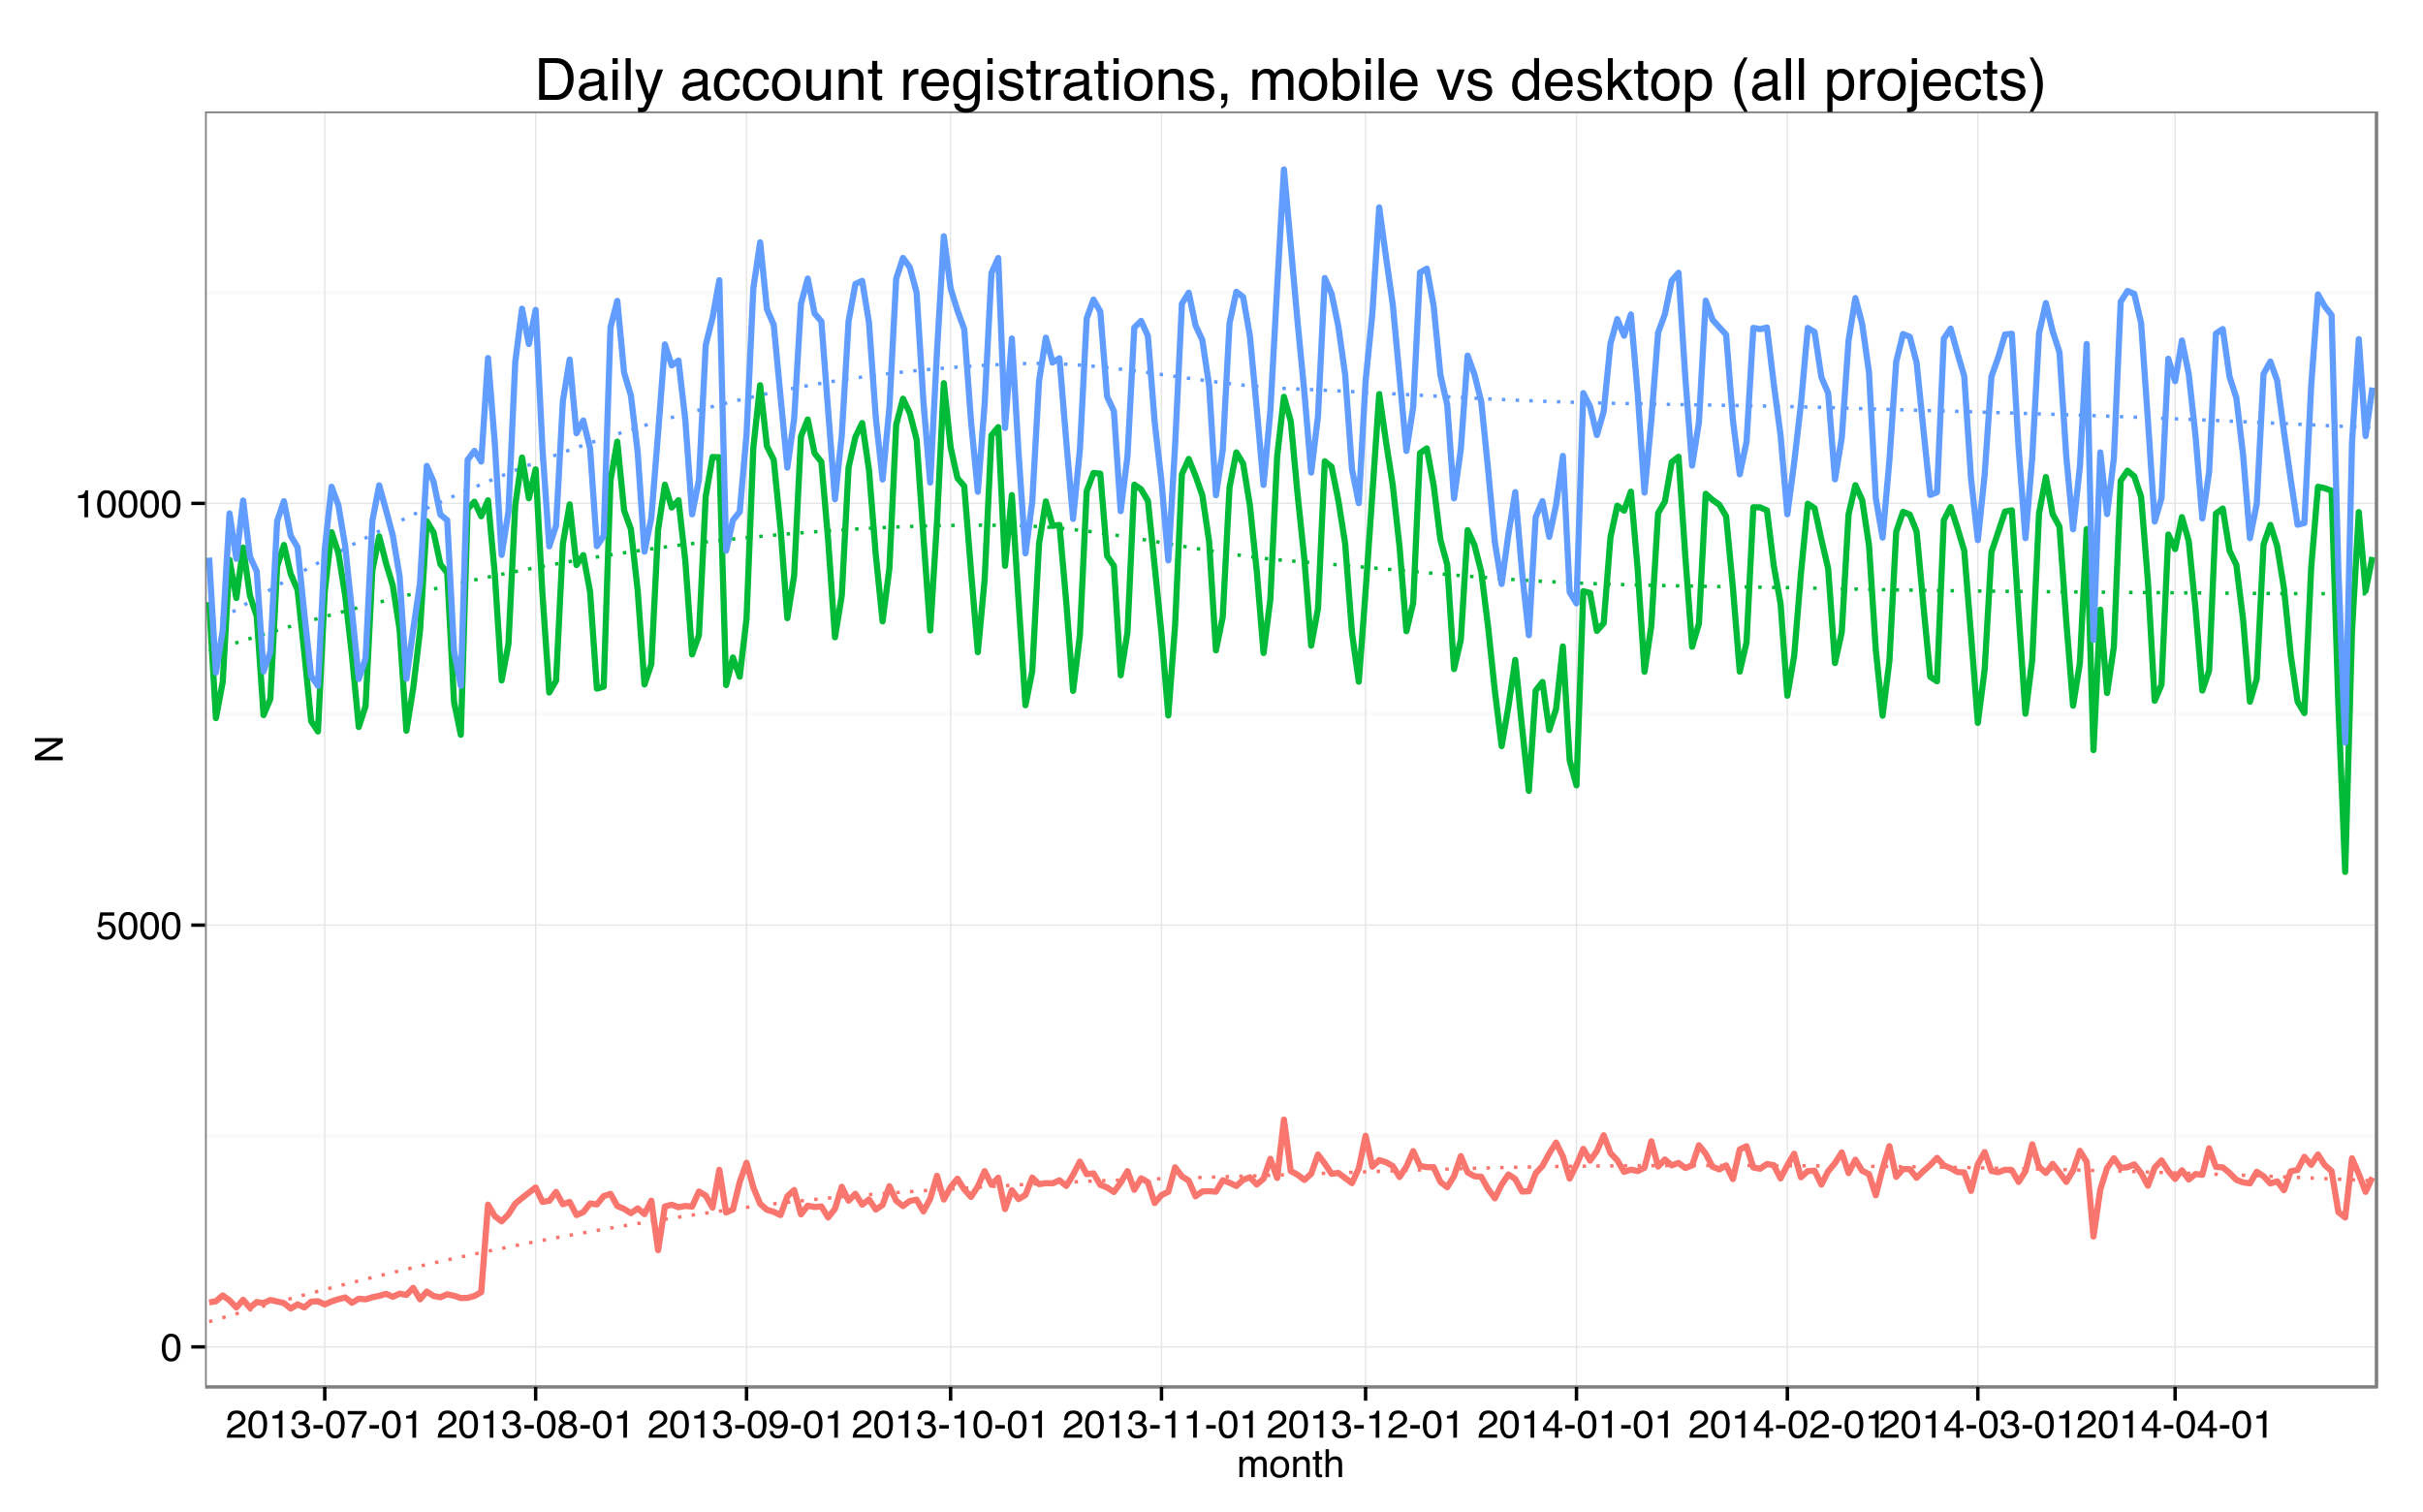 <?xml version="1.0" encoding="UTF-8"?>
<svg xmlns="http://www.w3.org/2000/svg" xmlns:xlink="http://www.w3.org/1999/xlink" width="750pt" height="468pt" viewBox="0 0 750 468" version="1.1">
<defs>
<g>
<symbol overflow="visible" id="glyph0-0">
<path style="stroke:none;" d="M 0.391 0 L 0.391 -8.609 L 7.219 -8.609 L 7.219 0 Z M 6.141 -1.078 L 6.141 -7.531 L 1.469 -7.531 L 1.469 -1.078 Z "/>
</symbol>
<symbol overflow="visible" id="glyph0-1">
<path style="stroke:none;" d="M 3.25 -8.391 C 4.332 -8.391 5.117 -7.941 5.609 -7.047 C 5.984 -6.359 6.172 -5.41 6.172 -4.203 C 6.172 -3.066 6 -2.125 5.656 -1.375 C 5.164 -0.301 4.359 0.234 3.234 0.234 C 2.234 0.234 1.484 -0.203 0.984 -1.078 C 0.578 -1.816 0.375 -2.801 0.375 -4.031 C 0.375 -4.977 0.5 -5.797 0.75 -6.484 C 1.207 -7.754 2.039 -8.391 3.25 -8.391 Z M 3.234 -0.734 C 3.785 -0.734 4.223 -0.973 4.547 -1.453 C 4.867 -1.941 5.031 -2.848 5.031 -4.172 C 5.031 -5.117 4.91 -5.898 4.672 -6.516 C 4.441 -7.129 3.988 -7.438 3.312 -7.438 C 2.688 -7.438 2.227 -7.145 1.938 -6.562 C 1.656 -5.977 1.516 -5.117 1.516 -3.984 C 1.516 -3.129 1.609 -2.441 1.797 -1.922 C 2.078 -1.129 2.555 -0.734 3.234 -0.734 Z "/>
</symbol>
<symbol overflow="visible" id="glyph0-2">
<path style="stroke:none;" d="M 1.484 -2.141 C 1.555 -1.535 1.836 -1.117 2.328 -0.891 C 2.578 -0.773 2.863 -0.719 3.188 -0.719 C 3.812 -0.719 4.273 -0.914 4.578 -1.312 C 4.879 -1.707 5.031 -2.148 5.031 -2.641 C 5.031 -3.223 4.848 -3.676 4.484 -4 C 4.129 -4.32 3.703 -4.484 3.203 -4.484 C 2.836 -4.484 2.523 -4.41 2.266 -4.266 C 2.004 -4.129 1.785 -3.938 1.609 -3.688 L 0.688 -3.734 L 1.328 -8.25 L 5.688 -8.25 L 5.688 -7.234 L 2.125 -7.234 L 1.766 -4.906 C 1.961 -5.051 2.148 -5.16 2.328 -5.234 C 2.641 -5.359 3 -5.422 3.406 -5.422 C 4.176 -5.422 4.828 -5.172 5.359 -4.672 C 5.898 -4.18 6.172 -3.555 6.172 -2.797 C 6.172 -2.004 5.922 -1.301 5.422 -0.688 C 4.93 -0.082 4.148 0.219 3.078 0.219 C 2.398 0.219 1.797 0.023 1.266 -0.359 C 0.742 -0.742 0.453 -1.336 0.391 -2.141 Z "/>
</symbol>
<symbol overflow="visible" id="glyph0-3">
<path style="stroke:none;" d="M 1.156 -5.938 L 1.156 -6.75 C 1.914 -6.82 2.441 -6.945 2.734 -7.125 C 3.035 -7.301 3.266 -7.711 3.422 -8.359 L 4.25 -8.359 L 4.25 0 L 3.125 0 L 3.125 -5.938 Z "/>
</symbol>
<symbol overflow="visible" id="glyph0-4">
<path style="stroke:none;" d="M 0.375 0 C 0.414 -0.719 0.566 -1.344 0.828 -1.875 C 1.086 -2.414 1.594 -2.906 2.344 -3.344 L 3.469 -4 C 3.969 -4.289 4.32 -4.539 4.531 -4.75 C 4.852 -5.07 5.016 -5.441 5.016 -5.859 C 5.016 -6.348 4.863 -6.734 4.562 -7.016 C 4.27 -7.305 3.883 -7.453 3.406 -7.453 C 2.676 -7.453 2.176 -7.18 1.906 -6.641 C 1.75 -6.336 1.664 -5.93 1.656 -5.422 L 0.578 -5.422 C 0.586 -6.148 0.723 -6.742 0.984 -7.203 C 1.441 -8.016 2.25 -8.422 3.406 -8.422 C 4.363 -8.422 5.062 -8.16 5.5 -7.641 C 5.945 -7.117 6.172 -6.539 6.172 -5.906 C 6.172 -5.238 5.938 -4.664 5.469 -4.188 C 5.195 -3.906 4.707 -3.566 4 -3.172 L 3.188 -2.734 C 2.812 -2.523 2.516 -2.32 2.297 -2.125 C 1.898 -1.789 1.648 -1.414 1.547 -1 L 6.141 -1 L 6.141 0 Z "/>
</symbol>
<symbol overflow="visible" id="glyph0-5">
<path style="stroke:none;" d="M 3.125 0.234 C 2.125 0.234 1.398 -0.035 0.953 -0.578 C 0.504 -1.129 0.281 -1.797 0.281 -2.578 L 1.391 -2.578 C 1.43 -2.035 1.531 -1.641 1.688 -1.391 C 1.969 -0.953 2.461 -0.734 3.172 -0.734 C 3.734 -0.734 4.18 -0.879 4.516 -1.172 C 4.848 -1.473 5.016 -1.859 5.016 -2.328 C 5.016 -2.898 4.836 -3.301 4.484 -3.531 C 4.129 -3.77 3.641 -3.891 3.016 -3.891 C 2.941 -3.891 2.867 -3.883 2.797 -3.875 C 2.723 -3.875 2.648 -3.875 2.578 -3.875 L 2.578 -4.812 C 2.691 -4.789 2.785 -4.781 2.859 -4.781 C 2.93 -4.781 3.008 -4.781 3.094 -4.781 C 3.488 -4.781 3.812 -4.844 4.062 -4.969 C 4.508 -5.188 4.734 -5.578 4.734 -6.141 C 4.734 -6.555 4.582 -6.875 4.281 -7.094 C 3.988 -7.32 3.645 -7.438 3.25 -7.438 C 2.551 -7.438 2.066 -7.203 1.797 -6.734 C 1.648 -6.484 1.566 -6.117 1.547 -5.641 L 0.5 -5.641 C 0.5 -6.266 0.625 -6.797 0.875 -7.234 C 1.301 -8.016 2.055 -8.406 3.141 -8.406 C 3.992 -8.406 4.656 -8.211 5.125 -7.828 C 5.594 -7.453 5.828 -6.898 5.828 -6.172 C 5.828 -5.66 5.691 -5.242 5.422 -4.922 C 5.242 -4.723 5.02 -4.566 4.75 -4.453 C 5.188 -4.328 5.531 -4.094 5.781 -3.75 C 6.031 -3.406 6.156 -2.984 6.156 -2.484 C 6.156 -1.68 5.891 -1.023 5.359 -0.516 C 4.836 -0.016 4.094 0.234 3.125 0.234 Z "/>
</symbol>
<symbol overflow="visible" id="glyph0-6">
<path style="stroke:none;" d="M 0.5 -3.891 L 3.438 -3.891 L 3.438 -2.797 L 0.5 -2.797 Z "/>
</symbol>
<symbol overflow="visible" id="glyph0-7">
<path style="stroke:none;" d="M 6.281 -8.25 L 6.281 -7.328 C 6.008 -7.066 5.648 -6.613 5.203 -5.969 C 4.754 -5.32 4.359 -4.625 4.016 -3.875 C 3.672 -3.133 3.41 -2.469 3.234 -1.875 C 3.129 -1.488 2.984 -0.863 2.797 0 L 1.641 0 C 1.898 -1.602 2.484 -3.195 3.391 -4.781 C 3.93 -5.707 4.492 -6.508 5.078 -7.188 L 0.438 -7.188 L 0.438 -8.25 Z "/>
</symbol>
<symbol overflow="visible" id="glyph0-8">
<path style="stroke:none;" d="M 3.266 -4.875 C 3.734 -4.875 4.098 -5.004 4.359 -5.266 C 4.617 -5.523 4.75 -5.832 4.75 -6.188 C 4.75 -6.5 4.625 -6.785 4.375 -7.047 C 4.125 -7.316 3.742 -7.453 3.234 -7.453 C 2.723 -7.453 2.352 -7.316 2.125 -7.047 C 1.895 -6.785 1.781 -6.484 1.781 -6.141 C 1.781 -5.742 1.926 -5.43 2.219 -5.203 C 2.52 -4.984 2.867 -4.875 3.266 -4.875 Z M 3.328 -0.719 C 3.816 -0.719 4.223 -0.848 4.547 -1.109 C 4.867 -1.379 5.031 -1.773 5.031 -2.297 C 5.031 -2.836 4.863 -3.25 4.531 -3.531 C 4.195 -3.812 3.77 -3.953 3.25 -3.953 C 2.75 -3.953 2.336 -3.805 2.016 -3.516 C 1.703 -3.234 1.547 -2.836 1.547 -2.328 C 1.547 -1.891 1.691 -1.508 1.984 -1.188 C 2.273 -0.875 2.723 -0.719 3.328 -0.719 Z M 1.828 -4.469 C 1.535 -4.594 1.305 -4.738 1.141 -4.906 C 0.836 -5.219 0.688 -5.625 0.688 -6.125 C 0.688 -6.75 0.91 -7.285 1.359 -7.734 C 1.816 -8.191 2.457 -8.422 3.281 -8.422 C 4.094 -8.422 4.723 -8.207 5.172 -7.781 C 5.629 -7.352 5.859 -6.859 5.859 -6.297 C 5.859 -5.773 5.727 -5.348 5.469 -5.016 C 5.32 -4.836 5.094 -4.66 4.781 -4.484 C 5.125 -4.328 5.395 -4.145 5.594 -3.938 C 5.969 -3.539 6.156 -3.031 6.156 -2.406 C 6.156 -1.664 5.906 -1.039 5.406 -0.531 C 4.914 -0.02 4.219 0.234 3.312 0.234 C 2.488 0.234 1.797 0.016 1.234 -0.422 C 0.672 -0.867 0.391 -1.516 0.391 -2.359 C 0.391 -2.848 0.508 -3.273 0.75 -3.641 C 0.988 -4.004 1.348 -4.281 1.828 -4.469 Z "/>
</symbol>
<symbol overflow="visible" id="glyph0-9">
<path style="stroke:none;" d="M 1.594 -2.031 C 1.625 -1.445 1.848 -1.047 2.266 -0.828 C 2.484 -0.703 2.727 -0.641 3 -0.641 C 3.5 -0.641 3.926 -0.848 4.281 -1.266 C 4.633 -1.691 4.891 -2.547 5.047 -3.828 C 4.805 -3.461 4.516 -3.203 4.172 -3.047 C 3.828 -2.898 3.453 -2.828 3.047 -2.828 C 2.242 -2.828 1.602 -3.078 1.125 -3.578 C 0.656 -4.086 0.422 -4.738 0.422 -5.531 C 0.422 -6.289 0.656 -6.957 1.125 -7.531 C 1.594 -8.113 2.281 -8.406 3.188 -8.406 C 4.406 -8.406 5.25 -7.852 5.719 -6.75 C 5.969 -6.145 6.094 -5.391 6.094 -4.484 C 6.094 -3.453 5.941 -2.539 5.641 -1.75 C 5.129 -0.426 4.258 0.234 3.031 0.234 C 2.219 0.234 1.598 0.02 1.172 -0.406 C 0.742 -0.844 0.531 -1.383 0.531 -2.031 Z M 3.188 -3.75 C 3.613 -3.75 4 -3.883 4.344 -4.156 C 4.688 -4.438 4.859 -4.922 4.859 -5.609 C 4.859 -6.223 4.703 -6.68 4.391 -6.984 C 4.078 -7.285 3.68 -7.438 3.203 -7.438 C 2.691 -7.438 2.285 -7.266 1.984 -6.922 C 1.68 -6.578 1.531 -6.113 1.531 -5.531 C 1.531 -4.988 1.66 -4.555 1.922 -4.234 C 2.191 -3.91 2.613 -3.75 3.188 -3.75 Z "/>
</symbol>
<symbol overflow="visible" id="glyph0-10">
<path style="stroke:none;" d="M 3.969 -2.969 L 3.969 -6.781 L 1.281 -2.969 Z M 3.984 0 L 3.984 -2.047 L 0.312 -2.047 L 0.312 -3.078 L 4.156 -8.422 L 5.047 -8.422 L 5.047 -2.969 L 6.281 -2.969 L 6.281 -2.047 L 5.047 -2.047 L 5.047 0 Z "/>
</symbol>
<symbol overflow="visible" id="glyph0-11">
<path style="stroke:none;" d="M 0.781 -6.281 L 1.812 -6.281 L 1.812 -5.391 C 2.062 -5.691 2.289 -5.914 2.5 -6.062 C 2.844 -6.301 3.238 -6.422 3.688 -6.422 C 4.188 -6.422 4.586 -6.297 4.891 -6.047 C 5.055 -5.91 5.211 -5.703 5.359 -5.422 C 5.586 -5.766 5.859 -6.016 6.172 -6.172 C 6.492 -6.336 6.852 -6.422 7.25 -6.422 C 8.094 -6.422 8.664 -6.113 8.969 -5.5 C 9.133 -5.176 9.219 -4.734 9.219 -4.172 L 9.219 0 L 8.125 0 L 8.125 -4.359 C 8.125 -4.773 8.02 -5.062 7.812 -5.219 C 7.602 -5.375 7.348 -5.453 7.047 -5.453 C 6.629 -5.453 6.27 -5.312 5.969 -5.031 C 5.676 -4.758 5.531 -4.301 5.531 -3.656 L 5.531 0 L 4.453 0 L 4.453 -4.094 C 4.453 -4.52 4.398 -4.832 4.297 -5.031 C 4.141 -5.32 3.844 -5.469 3.406 -5.469 C 3.008 -5.469 2.645 -5.312 2.312 -5 C 1.988 -4.695 1.828 -4.141 1.828 -3.328 L 1.828 0 L 0.781 0 Z "/>
</symbol>
<symbol overflow="visible" id="glyph0-12">
<path style="stroke:none;" d="M 3.266 -0.688 C 3.961 -0.688 4.441 -0.945 4.703 -1.469 C 4.961 -2 5.094 -2.586 5.094 -3.234 C 5.094 -3.828 5 -4.305 4.812 -4.672 C 4.508 -5.242 4 -5.531 3.281 -5.531 C 2.633 -5.531 2.164 -5.285 1.875 -4.797 C 1.582 -4.305 1.438 -3.711 1.438 -3.016 C 1.438 -2.348 1.582 -1.789 1.875 -1.344 C 2.164 -0.906 2.629 -0.688 3.266 -0.688 Z M 3.312 -6.453 C 4.113 -6.453 4.789 -6.18 5.344 -5.641 C 5.906 -5.109 6.188 -4.316 6.188 -3.266 C 6.188 -2.254 5.941 -1.414 5.453 -0.75 C 4.961 -0.094 4.203 0.234 3.172 0.234 C 2.305 0.234 1.617 -0.055 1.109 -0.641 C 0.598 -1.234 0.344 -2.02 0.344 -3 C 0.344 -4.051 0.609 -4.891 1.141 -5.516 C 1.68 -6.141 2.406 -6.453 3.312 -6.453 Z M 3.266 -6.422 Z "/>
</symbol>
<symbol overflow="visible" id="glyph0-13">
<path style="stroke:none;" d="M 0.781 -6.281 L 1.781 -6.281 L 1.781 -5.391 C 2.07 -5.754 2.383 -6.016 2.719 -6.172 C 3.051 -6.336 3.422 -6.422 3.828 -6.422 C 4.711 -6.422 5.312 -6.109 5.625 -5.484 C 5.801 -5.141 5.891 -4.656 5.891 -4.031 L 5.891 0 L 4.812 0 L 4.812 -3.953 C 4.812 -4.336 4.754 -4.645 4.641 -4.875 C 4.453 -5.27 4.113 -5.469 3.625 -5.469 C 3.375 -5.469 3.172 -5.441 3.016 -5.391 C 2.723 -5.305 2.469 -5.133 2.25 -4.875 C 2.07 -4.664 1.957 -4.453 1.906 -4.234 C 1.852 -4.016 1.828 -3.695 1.828 -3.281 L 1.828 0 L 0.781 0 Z M 3.25 -6.422 Z "/>
</symbol>
<symbol overflow="visible" id="glyph0-14">
<path style="stroke:none;" d="M 0.984 -8.031 L 2.047 -8.031 L 2.047 -6.281 L 3.047 -6.281 L 3.047 -5.422 L 2.047 -5.422 L 2.047 -1.312 C 2.047 -1.094 2.125 -0.945 2.281 -0.875 C 2.352 -0.832 2.488 -0.812 2.688 -0.812 C 2.738 -0.812 2.789 -0.812 2.844 -0.812 C 2.906 -0.82 2.973 -0.828 3.047 -0.828 L 3.047 0 C 2.93 0.031 2.805 0.051 2.672 0.062 C 2.547 0.082 2.406 0.094 2.25 0.094 C 1.758 0.094 1.426 -0.031 1.25 -0.281 C 1.07 -0.531 0.984 -0.859 0.984 -1.266 L 0.984 -5.422 L 0.141 -5.422 L 0.141 -6.281 L 0.984 -6.281 Z "/>
</symbol>
<symbol overflow="visible" id="glyph0-15">
<path style="stroke:none;" d="M 0.781 -8.641 L 1.828 -8.641 L 1.828 -5.422 C 2.078 -5.742 2.301 -5.969 2.5 -6.094 C 2.844 -6.312 3.27 -6.422 3.781 -6.422 C 4.688 -6.422 5.301 -6.102 5.625 -5.469 C 5.801 -5.125 5.891 -4.645 5.891 -4.031 L 5.891 0 L 4.812 0 L 4.812 -3.953 C 4.812 -4.41 4.75 -4.75 4.625 -4.969 C 4.438 -5.312 4.078 -5.484 3.547 -5.484 C 3.109 -5.484 2.711 -5.332 2.359 -5.031 C 2.004 -4.727 1.828 -4.16 1.828 -3.328 L 1.828 0 L 0.781 0 Z "/>
</symbol>
<symbol overflow="visible" id="glyph1-0">
<path style="stroke:none;" d="M 0 -0.391 L -8.609 -0.391 L -8.609 -7.219 L 0 -7.219 Z M -1.078 -6.141 L -7.531 -6.141 L -7.531 -1.469 L -1.078 -1.469 Z "/>
</symbol>
<symbol overflow="visible" id="glyph1-1">
<path style="stroke:none;" d="M -8.609 -0.922 L -8.609 -2.297 L -1.641 -6.641 L -8.609 -6.641 L -8.609 -7.75 L 0 -7.75 L 0 -6.438 L -6.969 -2.031 L 0 -2.031 L 0 -0.922 Z M -8.609 -4.25 Z "/>
</symbol>
<symbol overflow="visible" id="glyph2-0">
<path style="stroke:none;" d="M 0.578 0 L 0.578 -12.906 L 10.828 -12.906 L 10.828 0 Z M 9.219 -1.625 L 9.219 -11.297 L 2.203 -11.297 L 2.203 -1.625 Z "/>
</symbol>
<symbol overflow="visible" id="glyph2-1">
<path style="stroke:none;" d="M 6.328 -1.5 C 6.922 -1.5 7.406 -1.555 7.781 -1.672 C 8.469 -1.898 9.023 -2.344 9.453 -3 C 9.797 -3.52 10.047 -4.188 10.203 -5 C 10.297 -5.488 10.344 -5.941 10.344 -6.359 C 10.344 -7.953 10.02 -9.191 9.375 -10.078 C 8.738 -10.961 7.719 -11.406 6.312 -11.406 L 3.203 -11.406 L 3.203 -1.5 Z M 1.453 -12.906 L 6.688 -12.906 C 8.457 -12.906 9.832 -12.273 10.812 -11.016 C 11.688 -9.879 12.125 -8.426 12.125 -6.656 C 12.125 -5.281 11.863 -4.039 11.344 -2.938 C 10.438 -0.977 8.875 0 6.656 0 L 1.453 0 Z "/>
</symbol>
<symbol overflow="visible" id="glyph2-2">
<path style="stroke:none;" d="M 2.375 -2.5 C 2.375 -2.039 2.539 -1.68 2.875 -1.422 C 3.207 -1.16 3.602 -1.031 4.062 -1.031 C 4.613 -1.031 5.148 -1.16 5.672 -1.422 C 6.555 -1.848 7 -2.547 7 -3.516 L 7 -4.797 C 6.801 -4.672 6.551 -4.566 6.25 -4.484 C 5.945 -4.398 5.648 -4.344 5.359 -4.312 L 4.391 -4.188 C 3.816 -4.102 3.391 -3.984 3.109 -3.828 C 2.617 -3.547 2.375 -3.102 2.375 -2.5 Z M 6.203 -5.703 C 6.566 -5.754 6.812 -5.906 6.938 -6.156 C 7.008 -6.301 7.047 -6.504 7.047 -6.766 C 7.047 -7.305 6.852 -7.695 6.469 -7.938 C 6.082 -8.188 5.531 -8.312 4.812 -8.312 C 3.988 -8.312 3.406 -8.086 3.062 -7.641 C 2.863 -7.391 2.738 -7.023 2.688 -6.547 L 1.203 -6.547 C 1.234 -7.703 1.609 -8.504 2.328 -8.953 C 3.055 -9.41 3.898 -9.641 4.859 -9.641 C 5.961 -9.641 6.859 -9.43 7.547 -9.016 C 8.234 -8.586 8.578 -7.93 8.578 -7.047 L 8.578 -1.625 C 8.578 -1.457 8.609 -1.32 8.672 -1.219 C 8.742 -1.125 8.891 -1.078 9.109 -1.078 C 9.18 -1.078 9.258 -1.078 9.344 -1.078 C 9.426 -1.086 9.52 -1.102 9.625 -1.125 L 9.625 0.047 C 9.375 0.117 9.188 0.16 9.062 0.172 C 8.938 0.191 8.758 0.203 8.531 0.203 C 7.988 0.203 7.594 0.008 7.344 -0.375 C 7.219 -0.582 7.129 -0.875 7.078 -1.25 C 6.754 -0.82 6.289 -0.453 5.688 -0.141 C 5.082 0.16 4.414 0.312 3.688 0.312 C 2.812 0.312 2.098 0.047 1.547 -0.484 C 0.992 -1.016 0.719 -1.676 0.719 -2.469 C 0.719 -3.344 0.988 -4.02 1.531 -4.5 C 2.082 -4.977 2.801 -5.273 3.688 -5.391 Z M 4.891 -9.641 Z "/>
</symbol>
<symbol overflow="visible" id="glyph2-3">
<path style="stroke:none;" d="M 1.156 -9.375 L 2.766 -9.375 L 2.766 0 L 1.156 0 Z M 1.156 -12.906 L 2.766 -12.906 L 2.766 -11.125 L 1.156 -11.125 Z "/>
</symbol>
<symbol overflow="visible" id="glyph2-4">
<path style="stroke:none;" d="M 1.203 -12.906 L 2.781 -12.906 L 2.781 0 L 1.203 0 Z "/>
</symbol>
<symbol overflow="visible" id="glyph2-5">
<path style="stroke:none;" d="M 7.047 -9.406 L 8.797 -9.406 C 8.566 -8.812 8.066 -7.438 7.297 -5.281 C 6.723 -3.664 6.242 -2.348 5.859 -1.328 C 4.941 1.078 4.297 2.539 3.922 3.062 C 3.547 3.594 2.906 3.859 2 3.859 C 1.77 3.859 1.594 3.848 1.469 3.828 C 1.352 3.816 1.207 3.785 1.031 3.734 L 1.031 2.297 C 1.312 2.367 1.508 2.414 1.625 2.438 C 1.75 2.457 1.859 2.469 1.953 2.469 C 2.254 2.469 2.473 2.414 2.609 2.312 C 2.742 2.219 2.859 2.098 2.953 1.953 C 2.984 1.91 3.086 1.672 3.266 1.234 C 3.453 0.805 3.586 0.484 3.672 0.266 L 0.188 -9.406 L 1.984 -9.406 L 4.5 -1.75 Z M 4.484 -9.641 Z "/>
</symbol>
<symbol overflow="visible" id="glyph2-6">
<path style="stroke:none;" d=""/>
</symbol>
<symbol overflow="visible" id="glyph2-7">
<path style="stroke:none;" d="M 4.797 -9.688 C 5.848 -9.688 6.707 -9.426 7.375 -8.906 C 8.039 -8.395 8.441 -7.508 8.578 -6.25 L 7.047 -6.25 C 6.953 -6.832 6.734 -7.312 6.391 -7.688 C 6.055 -8.07 5.523 -8.266 4.797 -8.266 C 3.785 -8.266 3.062 -7.773 2.625 -6.797 C 2.344 -6.16 2.203 -5.375 2.203 -4.438 C 2.203 -3.488 2.398 -2.691 2.797 -2.047 C 3.203 -1.398 3.832 -1.078 4.688 -1.078 C 5.344 -1.078 5.863 -1.273 6.25 -1.672 C 6.633 -2.078 6.898 -2.629 7.047 -3.328 L 8.578 -3.328 C 8.398 -2.078 7.957 -1.164 7.25 -0.594 C 6.551 -0.02 5.656 0.266 4.562 0.266 C 3.332 0.266 2.348 -0.18 1.609 -1.078 C 0.879 -1.973 0.516 -3.098 0.516 -4.453 C 0.516 -6.098 0.914 -7.379 1.719 -8.297 C 2.52 -9.223 3.547 -9.688 4.797 -9.688 Z M 4.547 -9.641 Z "/>
</symbol>
<symbol overflow="visible" id="glyph2-8">
<path style="stroke:none;" d="M 4.891 -1.016 C 5.941 -1.016 6.66 -1.41 7.047 -2.203 C 7.441 -3.004 7.641 -3.891 7.641 -4.859 C 7.641 -5.734 7.5 -6.445 7.219 -7 C 6.77 -7.875 6 -8.312 4.906 -8.312 C 3.945 -8.312 3.242 -7.941 2.797 -7.203 C 2.359 -6.461 2.141 -5.57 2.141 -4.531 C 2.141 -3.531 2.359 -2.691 2.797 -2.016 C 3.242 -1.348 3.941 -1.016 4.891 -1.016 Z M 4.953 -9.688 C 6.172 -9.688 7.195 -9.281 8.031 -8.469 C 8.875 -7.664 9.297 -6.477 9.297 -4.906 C 9.297 -3.383 8.926 -2.129 8.188 -1.141 C 7.445 -0.148 6.301 0.344 4.75 0.344 C 3.445 0.344 2.414 -0.094 1.656 -0.969 C 0.895 -1.844 0.516 -3.02 0.516 -4.5 C 0.516 -6.082 0.914 -7.344 1.719 -8.281 C 2.52 -9.219 3.598 -9.688 4.953 -9.688 Z M 4.906 -9.641 Z "/>
</symbol>
<symbol overflow="visible" id="glyph2-9">
<path style="stroke:none;" d="M 2.75 -9.406 L 2.75 -3.172 C 2.75 -2.68 2.82 -2.285 2.969 -1.984 C 3.25 -1.422 3.773 -1.141 4.547 -1.141 C 5.648 -1.141 6.398 -1.633 6.797 -2.625 C 7.016 -3.145 7.125 -3.867 7.125 -4.797 L 7.125 -9.406 L 8.703 -9.406 L 8.703 0 L 7.203 0 L 7.219 -1.391 C 7.02 -1.035 6.766 -0.734 6.453 -0.484 C 5.859 0.004 5.129 0.25 4.266 0.25 C 2.922 0.25 2.004 -0.195 1.516 -1.094 C 1.254 -1.57 1.125 -2.211 1.125 -3.016 L 1.125 -9.406 Z M 4.906 -9.641 Z "/>
</symbol>
<symbol overflow="visible" id="glyph2-10">
<path style="stroke:none;" d="M 1.156 -9.406 L 2.656 -9.406 L 2.656 -8.078 C 3.102 -8.629 3.578 -9.023 4.078 -9.266 C 4.578 -9.504 5.129 -9.625 5.734 -9.625 C 7.078 -9.625 7.984 -9.16 8.453 -8.234 C 8.703 -7.723 8.828 -6.988 8.828 -6.031 L 8.828 0 L 7.219 0 L 7.219 -5.938 C 7.219 -6.508 7.133 -6.973 6.969 -7.328 C 6.688 -7.91 6.176 -8.203 5.438 -8.203 C 5.062 -8.203 4.754 -8.164 4.516 -8.094 C 4.086 -7.957 3.707 -7.695 3.375 -7.312 C 3.113 -7 2.941 -6.676 2.859 -6.344 C 2.785 -6.02 2.75 -5.551 2.75 -4.938 L 2.75 0 L 1.156 0 Z M 4.875 -9.641 Z "/>
</symbol>
<symbol overflow="visible" id="glyph2-11">
<path style="stroke:none;" d="M 1.484 -12.047 L 3.078 -12.047 L 3.078 -9.406 L 4.578 -9.406 L 4.578 -8.125 L 3.078 -8.125 L 3.078 -1.984 C 3.078 -1.648 3.188 -1.426 3.406 -1.312 C 3.531 -1.25 3.738 -1.219 4.031 -1.219 C 4.102 -1.219 4.18 -1.219 4.266 -1.219 C 4.359 -1.227 4.461 -1.238 4.578 -1.25 L 4.578 0 C 4.398 0.051 4.211 0.086 4.016 0.109 C 3.816 0.141 3.602 0.156 3.375 0.156 C 2.633 0.156 2.133 -0.031 1.875 -0.406 C 1.613 -0.789 1.484 -1.285 1.484 -1.891 L 1.484 -8.125 L 0.203 -8.125 L 0.203 -9.406 L 1.484 -9.406 Z "/>
</symbol>
<symbol overflow="visible" id="glyph2-12">
<path style="stroke:none;" d="M 1.203 -9.406 L 2.703 -9.406 L 2.703 -7.781 C 2.828 -8.102 3.129 -8.488 3.609 -8.938 C 4.086 -9.395 4.645 -9.625 5.281 -9.625 C 5.301 -9.625 5.348 -9.617 5.422 -9.609 C 5.492 -9.609 5.613 -9.598 5.781 -9.578 L 5.781 -7.906 C 5.688 -7.926 5.598 -7.938 5.516 -7.938 C 5.441 -7.945 5.359 -7.953 5.266 -7.953 C 4.461 -7.953 3.848 -7.695 3.422 -7.188 C 2.992 -6.676 2.781 -6.086 2.781 -5.422 L 2.781 0 L 1.203 0 Z "/>
</symbol>
<symbol overflow="visible" id="glyph2-13">
<path style="stroke:none;" d="M 5.078 -9.625 C 5.742 -9.625 6.391 -9.469 7.016 -9.156 C 7.648 -8.844 8.129 -8.438 8.453 -7.938 C 8.773 -7.457 8.988 -6.906 9.094 -6.281 C 9.188 -5.844 9.234 -5.148 9.234 -4.203 L 2.328 -4.203 C 2.359 -3.242 2.582 -2.473 3 -1.891 C 3.426 -1.316 4.082 -1.031 4.969 -1.031 C 5.789 -1.031 6.445 -1.305 6.938 -1.859 C 7.219 -2.172 7.422 -2.535 7.547 -2.953 L 9.094 -2.953 C 9.051 -2.609 8.914 -2.223 8.688 -1.797 C 8.457 -1.367 8.195 -1.02 7.906 -0.75 C 7.426 -0.281 6.832 0.031 6.125 0.188 C 5.75 0.281 5.316 0.328 4.828 0.328 C 3.66 0.328 2.672 -0.094 1.859 -0.938 C 1.047 -1.789 0.641 -2.988 0.641 -4.531 C 0.641 -6.039 1.047 -7.266 1.859 -8.203 C 2.68 -9.148 3.754 -9.625 5.078 -9.625 Z M 7.609 -5.453 C 7.535 -6.141 7.383 -6.691 7.156 -7.109 C 6.719 -7.867 5.992 -8.25 4.984 -8.25 C 4.254 -8.25 3.645 -7.984 3.156 -7.453 C 2.664 -6.93 2.406 -6.266 2.375 -5.453 Z M 4.938 -9.641 Z "/>
</symbol>
<symbol overflow="visible" id="glyph2-14">
<path style="stroke:none;" d="M 4.484 -9.578 C 5.223 -9.578 5.867 -9.395 6.422 -9.031 C 6.711 -8.832 7.016 -8.535 7.328 -8.141 L 7.328 -9.328 L 8.797 -9.328 L 8.797 -0.766 C 8.797 0.43 8.617 1.375 8.266 2.062 C 7.609 3.344 6.367 3.984 4.547 3.984 C 3.535 3.984 2.68 3.754 1.984 3.297 C 1.297 2.848 0.91 2.141 0.828 1.172 L 2.438 1.172 C 2.508 1.586 2.66 1.91 2.891 2.141 C 3.242 2.492 3.805 2.672 4.578 2.672 C 5.797 2.672 6.594 2.242 6.969 1.391 C 7.188 0.891 7.285 -0.008 7.266 -1.312 C 6.953 -0.832 6.57 -0.473 6.125 -0.234 C 5.676 -0.004 5.086 0.109 4.359 0.109 C 3.336 0.109 2.441 -0.25 1.672 -0.969 C 0.91 -1.695 0.531 -2.895 0.531 -4.562 C 0.531 -6.133 0.914 -7.363 1.688 -8.25 C 2.457 -9.133 3.391 -9.578 4.484 -9.578 Z M 7.328 -4.75 C 7.328 -5.914 7.086 -6.781 6.609 -7.344 C 6.129 -7.906 5.516 -8.188 4.766 -8.188 C 3.66 -8.188 2.898 -7.664 2.484 -6.625 C 2.266 -6.062 2.156 -5.332 2.156 -4.438 C 2.156 -3.375 2.367 -2.562 2.797 -2 C 3.234 -1.445 3.816 -1.172 4.547 -1.172 C 5.68 -1.172 6.477 -1.688 6.938 -2.719 C 7.195 -3.301 7.328 -3.977 7.328 -4.75 Z M 4.672 -9.641 Z "/>
</symbol>
<symbol overflow="visible" id="glyph2-15">
<path style="stroke:none;" d="M 2.094 -2.953 C 2.145 -2.422 2.281 -2.016 2.5 -1.734 C 2.895 -1.223 3.586 -0.969 4.578 -0.969 C 5.16 -0.969 5.672 -1.094 6.109 -1.344 C 6.555 -1.602 6.781 -2.004 6.781 -2.547 C 6.781 -2.941 6.602 -3.25 6.25 -3.469 C 6.02 -3.594 5.566 -3.738 4.891 -3.906 L 3.641 -4.234 C 2.836 -4.43 2.242 -4.648 1.859 -4.891 C 1.18 -5.316 0.844 -5.91 0.844 -6.672 C 0.844 -7.555 1.16 -8.273 1.797 -8.828 C 2.441 -9.379 3.305 -9.656 4.391 -9.656 C 5.805 -9.656 6.832 -9.238 7.469 -8.406 C 7.852 -7.883 8.039 -7.316 8.031 -6.703 L 6.547 -6.703 C 6.516 -7.066 6.383 -7.395 6.156 -7.688 C 5.789 -8.102 5.16 -8.312 4.266 -8.312 C 3.672 -8.312 3.219 -8.195 2.906 -7.969 C 2.602 -7.738 2.453 -7.438 2.453 -7.062 C 2.453 -6.645 2.656 -6.316 3.062 -6.078 C 3.289 -5.93 3.633 -5.801 4.094 -5.688 L 5.141 -5.438 C 6.273 -5.156 7.035 -4.883 7.422 -4.625 C 8.035 -4.227 8.344 -3.594 8.344 -2.719 C 8.344 -1.883 8.023 -1.16 7.391 -0.547 C 6.754 0.055 5.785 0.359 4.484 0.359 C 3.086 0.359 2.098 0.039 1.516 -0.594 C 0.93 -1.227 0.617 -2.016 0.578 -2.953 Z M 4.438 -9.641 Z "/>
</symbol>
<symbol overflow="visible" id="glyph2-16">
<path style="stroke:none;" d="M 1.5 1.844 C 1.895 1.77 2.176 1.484 2.344 0.984 C 2.438 0.723 2.484 0.469 2.484 0.219 C 2.484 0.176 2.477 0.141 2.469 0.109 C 2.469 0.078 2.461 0.039 2.453 0 L 1.5 0 L 1.5 -1.922 L 3.375 -1.922 L 3.375 -0.141 C 3.375 0.555 3.234 1.164 2.953 1.688 C 2.672 2.219 2.188 2.547 1.5 2.672 Z "/>
</symbol>
<symbol overflow="visible" id="glyph2-17">
<path style="stroke:none;" d="M 1.156 -9.406 L 2.719 -9.406 L 2.719 -8.078 C 3.094 -8.535 3.438 -8.875 3.75 -9.094 C 4.27 -9.445 4.859 -9.625 5.516 -9.625 C 6.266 -9.625 6.867 -9.441 7.328 -9.078 C 7.586 -8.859 7.82 -8.547 8.031 -8.141 C 8.383 -8.641 8.797 -9.008 9.266 -9.25 C 9.742 -9.5 10.281 -9.625 10.875 -9.625 C 12.133 -9.625 12.992 -9.164 13.453 -8.25 C 13.703 -7.758 13.828 -7.098 13.828 -6.266 L 13.828 0 L 12.188 0 L 12.188 -6.547 C 12.188 -7.172 12.023 -7.598 11.703 -7.828 C 11.391 -8.066 11.008 -8.188 10.562 -8.188 C 9.945 -8.188 9.41 -7.977 8.953 -7.562 C 8.504 -7.145 8.281 -6.445 8.281 -5.469 L 8.281 0 L 6.688 0 L 6.688 -6.141 C 6.688 -6.785 6.609 -7.254 6.453 -7.547 C 6.211 -7.984 5.766 -8.203 5.109 -8.203 C 4.504 -8.203 3.957 -7.969 3.469 -7.5 C 2.988 -7.039 2.75 -6.207 2.75 -5 L 2.75 0 L 1.156 0 Z "/>
</symbol>
<symbol overflow="visible" id="glyph2-18">
<path style="stroke:none;" d="M 1.031 -12.953 L 2.578 -12.953 L 2.578 -8.266 C 2.922 -8.723 3.332 -9.066 3.812 -9.297 C 4.289 -9.535 4.812 -9.656 5.375 -9.656 C 6.551 -9.656 7.504 -9.254 8.234 -8.453 C 8.961 -7.648 9.328 -6.461 9.328 -4.891 C 9.328 -3.398 8.961 -2.16 8.234 -1.172 C 7.516 -0.191 6.52 0.297 5.25 0.297 C 4.531 0.297 3.926 0.125 3.438 -0.219 C 3.145 -0.426 2.832 -0.754 2.5 -1.203 L 2.5 0 L 1.031 0 Z M 5.156 -1.094 C 6.008 -1.094 6.645 -1.43 7.062 -2.109 C 7.488 -2.797 7.703 -3.695 7.703 -4.812 C 7.703 -5.801 7.488 -6.617 7.062 -7.266 C 6.645 -7.922 6.02 -8.25 5.188 -8.25 C 4.469 -8.25 3.836 -7.977 3.297 -7.438 C 2.754 -6.906 2.484 -6.031 2.484 -4.812 C 2.484 -3.926 2.598 -3.207 2.828 -2.656 C 3.242 -1.613 4.02 -1.094 5.156 -1.094 Z "/>
</symbol>
<symbol overflow="visible" id="glyph2-19">
<path style="stroke:none;" d="M 1.938 -9.406 L 4.453 -1.75 L 7.078 -9.406 L 8.812 -9.406 L 5.25 0 L 3.562 0 L 0.094 -9.406 Z "/>
</symbol>
<symbol overflow="visible" id="glyph2-20">
<path style="stroke:none;" d="M 2.156 -4.594 C 2.156 -3.582 2.367 -2.738 2.797 -2.062 C 3.234 -1.383 3.922 -1.047 4.859 -1.047 C 5.586 -1.047 6.188 -1.359 6.656 -1.984 C 7.133 -2.617 7.375 -3.523 7.375 -4.703 C 7.375 -5.891 7.129 -6.77 6.641 -7.344 C 6.16 -7.914 5.562 -8.203 4.844 -8.203 C 4.039 -8.203 3.391 -7.895 2.891 -7.281 C 2.398 -6.676 2.156 -5.781 2.156 -4.594 Z M 4.547 -9.578 C 5.266 -9.578 5.867 -9.426 6.359 -9.125 C 6.641 -8.945 6.957 -8.641 7.312 -8.203 L 7.312 -12.953 L 8.828 -12.953 L 8.828 0 L 7.406 0 L 7.406 -1.312 C 7.039 -0.727 6.602 -0.305 6.094 -0.047 C 5.594 0.203 5.02 0.328 4.375 0.328 C 3.32 0.328 2.41 -0.109 1.641 -0.984 C 0.879 -1.867 0.5 -3.047 0.5 -4.516 C 0.5 -5.879 0.848 -7.062 1.547 -8.062 C 2.242 -9.07 3.242 -9.578 4.547 -9.578 Z "/>
</symbol>
<symbol overflow="visible" id="glyph2-21">
<path style="stroke:none;" d="M 1.125 -12.906 L 2.641 -12.906 L 2.641 -5.422 L 6.703 -9.406 L 8.734 -9.406 L 5.125 -5.891 L 8.938 0 L 6.906 0 L 3.969 -4.75 L 2.641 -3.531 L 2.641 0 L 1.125 0 Z "/>
</symbol>
<symbol overflow="visible" id="glyph2-22">
<path style="stroke:none;" d="M 5.141 -1.062 C 5.867 -1.062 6.477 -1.367 6.969 -1.984 C 7.457 -2.609 7.703 -3.535 7.703 -4.766 C 7.703 -5.516 7.598 -6.16 7.391 -6.703 C 6.973 -7.734 6.223 -8.25 5.141 -8.25 C 4.035 -8.25 3.285 -7.703 2.891 -6.609 C 2.672 -6.023 2.562 -5.281 2.562 -4.375 C 2.562 -3.645 2.672 -3.023 2.891 -2.516 C 3.297 -1.547 4.047 -1.062 5.141 -1.062 Z M 1.031 -9.375 L 2.578 -9.375 L 2.578 -8.125 C 2.891 -8.551 3.234 -8.879 3.609 -9.109 C 4.141 -9.461 4.77 -9.641 5.5 -9.641 C 6.562 -9.641 7.461 -9.227 8.203 -8.406 C 8.953 -7.594 9.328 -6.426 9.328 -4.906 C 9.328 -2.863 8.789 -1.398 7.719 -0.516 C 7.039 0.035 6.25 0.312 5.344 0.312 C 4.633 0.312 4.039 0.156 3.562 -0.156 C 3.281 -0.32 2.969 -0.625 2.625 -1.062 L 2.625 3.75 L 1.031 3.75 Z "/>
</symbol>
<symbol overflow="visible" id="glyph2-23">
<path style="stroke:none;" d="M 5.328 -13.125 C 4.41 -11.332 3.812 -10.016 3.531 -9.172 C 3.113 -7.891 2.906 -6.41 2.906 -4.734 C 2.906 -3.035 3.145 -1.484 3.625 -0.078 C 3.914 0.797 4.492 2.047 5.359 3.672 L 4.297 3.672 C 3.43 2.336 2.895 1.484 2.688 1.109 C 2.488 0.742 2.27 0.242 2.031 -0.391 C 1.695 -1.254 1.469 -2.18 1.344 -3.172 C 1.281 -3.672 1.25 -4.156 1.25 -4.625 C 1.25 -6.352 1.52 -7.895 2.062 -9.25 C 2.406 -10.113 3.129 -11.406 4.234 -13.125 Z "/>
</symbol>
<symbol overflow="visible" id="glyph2-24">
<path style="stroke:none;" d="M 2.75 -11.078 L 1.156 -11.078 L 1.156 -12.906 L 2.75 -12.906 Z M -0.328 2.375 C 0.379 2.352 0.801 2.289 0.938 2.188 C 1.082 2.094 1.156 1.773 1.156 1.234 L 1.156 -9.375 L 2.75 -9.375 L 2.75 1.391 C 2.75 2.078 2.633 2.594 2.406 2.938 C 2.039 3.508 1.344 3.797 0.312 3.797 C 0.227 3.797 0.145 3.789 0.062 3.781 C -0.02 3.781 -0.148 3.77 -0.328 3.75 Z "/>
</symbol>
<symbol overflow="visible" id="glyph2-25">
<path style="stroke:none;" d="M 0.625 3.672 C 1.551 1.859 2.148 0.535 2.422 -0.297 C 2.836 -1.555 3.047 -3.035 3.047 -4.734 C 3.047 -6.422 2.805 -7.969 2.328 -9.375 C 2.035 -10.238 1.457 -11.488 0.594 -13.125 L 1.656 -13.125 C 2.562 -11.676 3.109 -10.785 3.297 -10.453 C 3.492 -10.117 3.703 -9.656 3.922 -9.062 C 4.203 -8.332 4.398 -7.609 4.516 -6.891 C 4.641 -6.172 4.703 -5.484 4.703 -4.828 C 4.703 -3.086 4.426 -1.539 3.875 -0.188 C 3.531 0.688 2.812 1.973 1.719 3.672 Z "/>
</symbol>
</g>
<clipPath id="clip1">
  <path d="M 63.465 34.508 L 736 34.508 L 736 430 L 63.465 430 Z "/>
</clipPath>
<clipPath id="clip2">
  <path d="M 63.465 351 L 736.602 351 L 736.602 353 L 63.465 353 Z "/>
</clipPath>
<clipPath id="clip3">
  <path d="M 63.465 220 L 736.602 220 L 736.602 222 L 63.465 222 Z "/>
</clipPath>
<clipPath id="clip4">
  <path d="M 63.465 90 L 736.602 90 L 736.602 92 L 63.465 92 Z "/>
</clipPath>
<clipPath id="clip5">
  <path d="M 63.465 416 L 736 416 L 736 418 L 63.465 418 Z "/>
</clipPath>
<clipPath id="clip6">
  <path d="M 63.465 286 L 736 286 L 736 287 L 63.465 287 Z "/>
</clipPath>
<clipPath id="clip7">
  <path d="M 63.465 155 L 736 155 L 736 157 L 63.465 157 Z "/>
</clipPath>
<clipPath id="clip8">
  <path d="M 100 34.508 L 101 34.508 L 101 430 L 100 430 Z "/>
</clipPath>
<clipPath id="clip9">
  <path d="M 165 34.508 L 167 34.508 L 167 430 L 165 430 Z "/>
</clipPath>
<clipPath id="clip10">
  <path d="M 230 34.508 L 232 34.508 L 232 430 L 230 430 Z "/>
</clipPath>
<clipPath id="clip11">
  <path d="M 294 34.508 L 295 34.508 L 295 430 L 294 430 Z "/>
</clipPath>
<clipPath id="clip12">
  <path d="M 359 34.508 L 360 34.508 L 360 430 L 359 430 Z "/>
</clipPath>
<clipPath id="clip13">
  <path d="M 422 34.508 L 423 34.508 L 423 430 L 422 430 Z "/>
</clipPath>
<clipPath id="clip14">
  <path d="M 487 34.508 L 489 34.508 L 489 430 L 487 430 Z "/>
</clipPath>
<clipPath id="clip15">
  <path d="M 553 34.508 L 554 34.508 L 554 430 L 553 430 Z "/>
</clipPath>
<clipPath id="clip16">
  <path d="M 611 34.508 L 613 34.508 L 613 430 L 611 430 Z "/>
</clipPath>
<clipPath id="clip17">
  <path d="M 673 34.508 L 674 34.508 L 674 430 L 673 430 Z "/>
</clipPath>
<clipPath id="clip18">
  <path d="M 63.465 345 L 736 345 L 736 406 L 63.465 406 Z "/>
</clipPath>
<clipPath id="clip19">
  <path d="M 63.465 117 L 736 117 L 736 271 L 63.465 271 Z "/>
</clipPath>
<clipPath id="clip20">
  <path d="M 63.465 51 L 736 51 L 736 231 L 63.465 231 Z "/>
</clipPath>
<clipPath id="clip21">
  <path d="M 63.465 34.508 L 736.602 34.508 L 736.602 430 L 63.465 430 Z "/>
</clipPath>
</defs>
<g id="surface1">
<rect x="0" y="0" width="750" height="468" style="fill:rgb(100%,100%,100%);fill-opacity:1;stroke:none;"/>
<rect x="0" y="0" width="750" height="468" style="fill:rgb(100%,100%,100%);fill-opacity:1;stroke:none;"/>
<path style="fill:none;stroke-width:1.063;stroke-linecap:round;stroke-linejoin:round;stroke:rgb(100%,100%,100%);stroke-opacity:1;stroke-miterlimit:10;" d="M 0 468 L 750 468 L 750 0 L 0 0 Z "/>
<g clip-path="url(#clip1)" clip-rule="nonzero">
<path style=" stroke:none;fill-rule:nonzero;fill:rgb(100%,100%,100%);fill-opacity:1;" d="M 63.465 429.293 L 735.602 429.293 L 735.602 34.504 L 63.465 34.504 Z "/>
</g>
<g clip-path="url(#clip2)" clip-rule="nonzero">
<path style="fill:none;stroke-width:1.063;stroke-linecap:butt;stroke-linejoin:round;stroke:rgb(98.039%,98.039%,98.039%);stroke-opacity:1;stroke-miterlimit:10;" d="M 63.465 351.621 L 735.602 351.621 "/>
</g>
<g clip-path="url(#clip3)" clip-rule="nonzero">
<path style="fill:none;stroke-width:1.063;stroke-linecap:butt;stroke-linejoin:round;stroke:rgb(98.039%,98.039%,98.039%);stroke-opacity:1;stroke-miterlimit:10;" d="M 63.465 221.082 L 735.602 221.082 "/>
</g>
<g clip-path="url(#clip4)" clip-rule="nonzero">
<path style="fill:none;stroke-width:1.063;stroke-linecap:butt;stroke-linejoin:round;stroke:rgb(98.039%,98.039%,98.039%);stroke-opacity:1;stroke-miterlimit:10;" d="M 63.465 90.543 L 735.602 90.543 "/>
</g>
<g clip-path="url(#clip5)" clip-rule="nonzero">
<path style="fill:none;stroke-width:0.425;stroke-linecap:butt;stroke-linejoin:round;stroke:rgb(89.804%,89.804%,89.804%);stroke-opacity:1;stroke-miterlimit:10;" d="M 63.465 416.891 L 735.602 416.891 "/>
</g>
<g clip-path="url(#clip6)" clip-rule="nonzero">
<path style="fill:none;stroke-width:0.425;stroke-linecap:butt;stroke-linejoin:round;stroke:rgb(89.804%,89.804%,89.804%);stroke-opacity:1;stroke-miterlimit:10;" d="M 63.465 286.352 L 735.602 286.352 "/>
</g>
<g clip-path="url(#clip7)" clip-rule="nonzero">
<path style="fill:none;stroke-width:0.425;stroke-linecap:butt;stroke-linejoin:round;stroke:rgb(89.804%,89.804%,89.804%);stroke-opacity:1;stroke-miterlimit:10;" d="M 63.465 155.812 L 735.602 155.812 "/>
</g>
<g clip-path="url(#clip8)" clip-rule="nonzero">
<path style="fill:none;stroke-width:0.425;stroke-linecap:butt;stroke-linejoin:round;stroke:rgb(89.804%,89.804%,89.804%);stroke-opacity:1;stroke-miterlimit:10;" d="M 100.523 429.293 L 100.523 34.508 "/>
</g>
<g clip-path="url(#clip9)" clip-rule="nonzero">
<path style="fill:none;stroke-width:0.425;stroke-linecap:butt;stroke-linejoin:round;stroke:rgb(89.804%,89.804%,89.804%);stroke-opacity:1;stroke-miterlimit:10;" d="M 165.801 429.293 L 165.801 34.508 "/>
</g>
<g clip-path="url(#clip10)" clip-rule="nonzero">
<path style="fill:none;stroke-width:0.425;stroke-linecap:butt;stroke-linejoin:round;stroke:rgb(89.804%,89.804%,89.804%);stroke-opacity:1;stroke-miterlimit:10;" d="M 231.078 429.293 L 231.078 34.508 "/>
</g>
<g clip-path="url(#clip11)" clip-rule="nonzero">
<path style="fill:none;stroke-width:0.425;stroke-linecap:butt;stroke-linejoin:round;stroke:rgb(89.804%,89.804%,89.804%);stroke-opacity:1;stroke-miterlimit:10;" d="M 294.25 429.293 L 294.25 34.508 "/>
</g>
<g clip-path="url(#clip12)" clip-rule="nonzero">
<path style="fill:none;stroke-width:0.425;stroke-linecap:butt;stroke-linejoin:round;stroke:rgb(89.804%,89.804%,89.804%);stroke-opacity:1;stroke-miterlimit:10;" d="M 359.523 429.293 L 359.523 34.508 "/>
</g>
<g clip-path="url(#clip13)" clip-rule="nonzero">
<path style="fill:none;stroke-width:0.425;stroke-linecap:butt;stroke-linejoin:round;stroke:rgb(89.804%,89.804%,89.804%);stroke-opacity:1;stroke-miterlimit:10;" d="M 422.695 429.293 L 422.695 34.508 "/>
</g>
<g clip-path="url(#clip14)" clip-rule="nonzero">
<path style="fill:none;stroke-width:0.425;stroke-linecap:butt;stroke-linejoin:round;stroke:rgb(89.804%,89.804%,89.804%);stroke-opacity:1;stroke-miterlimit:10;" d="M 487.973 429.293 L 487.973 34.508 "/>
</g>
<g clip-path="url(#clip15)" clip-rule="nonzero">
<path style="fill:none;stroke-width:0.425;stroke-linecap:butt;stroke-linejoin:round;stroke:rgb(89.804%,89.804%,89.804%);stroke-opacity:1;stroke-miterlimit:10;" d="M 553.246 429.293 L 553.246 34.508 "/>
</g>
<g clip-path="url(#clip16)" clip-rule="nonzero">
<path style="fill:none;stroke-width:0.425;stroke-linecap:butt;stroke-linejoin:round;stroke:rgb(89.804%,89.804%,89.804%);stroke-opacity:1;stroke-miterlimit:10;" d="M 612.207 429.293 L 612.207 34.508 "/>
</g>
<g clip-path="url(#clip17)" clip-rule="nonzero">
<path style="fill:none;stroke-width:0.425;stroke-linecap:butt;stroke-linejoin:round;stroke:rgb(89.804%,89.804%,89.804%);stroke-opacity:1;stroke-miterlimit:10;" d="M 673.273 429.293 L 673.273 34.508 "/>
</g>
<path style="fill:none;stroke-width:1.063;stroke-linecap:butt;stroke-linejoin:round;stroke:rgb(97.255%,46.275%,42.745%);stroke-opacity:1;stroke-dasharray:1.063,3.189;stroke-miterlimit:1;" d="M 64.73 409.09 L 68.941 407.855 L 71.047 407.246 L 73.152 406.641 L 75.258 406.039 L 77.363 405.441 L 79.469 404.848 L 81.574 404.258 L 83.68 403.672 L 85.785 403.09 L 87.891 402.512 L 89.996 401.938 L 94.207 400.805 L 96.312 400.246 L 98.418 399.691 L 100.523 399.141 L 102.633 398.594 L 104.738 398.051 L 106.844 397.512 L 108.949 396.977 L 113.16 395.922 L 115.266 395.402 L 117.371 394.887 L 119.477 394.375 L 121.582 393.867 L 123.688 393.367 L 127.898 392.375 L 130.004 391.887 L 134.215 390.926 L 138.426 389.98 L 140.535 389.52 L 142.641 389.059 L 144.746 388.602 L 146.852 388.152 L 148.957 387.707 L 151.062 387.266 L 153.168 386.832 L 155.273 386.402 L 157.379 385.977 L 159.484 385.555 L 161.59 385.137 L 165.801 384.316 L 167.906 383.914 L 170.012 383.516 L 174.223 382.734 L 176.328 382.348 L 178.438 381.969 L 180.543 381.59 L 182.648 381.219 L 184.754 380.852 L 188.965 380.125 L 191.07 379.77 L 193.176 379.418 L 195.281 379.07 L 197.387 378.727 L 199.492 378.387 L 203.703 377.715 L 205.809 377.387 L 210.02 376.738 L 214.23 376.105 L 216.34 375.797 L 218.445 375.488 L 220.551 375.184 L 224.762 374.582 L 228.973 373.996 L 231.078 373.707 L 233.184 373.426 L 235.289 373.152 L 237.395 372.887 L 239.5 372.629 L 241.605 372.379 L 243.711 372.141 L 245.816 371.906 L 247.922 371.68 L 250.027 371.461 L 252.133 371.246 L 254.242 371.043 L 256.348 370.844 L 258.453 370.648 L 260.559 370.461 L 262.664 370.277 L 266.875 369.926 L 271.086 369.598 L 273.191 369.438 L 275.297 369.281 L 277.402 369.129 L 279.508 368.98 L 281.613 368.836 L 285.824 368.555 L 287.93 368.418 L 290.035 368.285 L 292.145 368.148 L 294.25 368.02 L 296.355 367.887 L 300.566 367.629 L 302.672 367.504 L 308.988 367.117 L 311.094 366.992 L 313.199 366.863 L 315.305 366.73 L 317.41 366.602 L 319.516 366.48 L 323.727 366.246 L 325.832 366.137 L 327.938 366.031 L 330.047 365.93 L 332.152 365.832 L 334.258 365.738 L 336.363 365.648 L 340.574 365.477 L 342.68 365.395 L 344.785 365.316 L 351.102 365.094 L 353.207 365.023 L 355.312 364.957 L 357.418 364.887 L 359.523 364.824 L 361.629 364.758 L 365.84 364.633 L 367.949 364.57 L 382.688 364.133 L 389.004 363.934 L 393.215 363.793 L 397.426 363.645 L 403.742 363.41 L 405.852 363.332 L 418.484 362.863 L 420.59 362.789 L 422.695 362.711 L 433.223 362.34 L 439.539 362.129 L 441.645 362.062 L 443.754 361.996 L 445.859 361.93 L 447.965 361.867 L 450.07 361.801 L 452.176 361.742 L 454.281 361.68 L 456.387 361.621 L 462.703 361.457 L 466.914 361.355 L 469.02 361.309 L 475.336 361.18 L 477.441 361.141 L 479.547 361.105 L 481.656 361.07 L 485.867 361.008 L 487.973 360.98 L 490.078 360.957 L 492.184 360.93 L 494.289 360.91 L 496.395 360.887 L 498.5 360.867 L 506.922 360.805 L 509.027 360.793 L 511.133 360.785 L 513.238 360.773 L 515.344 360.766 L 517.449 360.762 L 519.559 360.754 L 521.664 360.75 L 523.77 360.75 L 525.875 360.746 L 532.191 360.746 L 538.508 360.758 L 540.613 360.766 L 542.719 360.77 L 549.035 360.793 L 553.246 360.816 L 555.352 360.824 L 557.461 360.836 L 559.566 360.848 L 561.672 360.863 L 563.777 360.875 L 565.883 360.891 L 567.988 360.902 L 572.199 360.934 L 580.621 361.012 L 586.938 361.082 L 593.254 361.164 L 595.363 361.191 L 599.574 361.254 L 601.68 361.289 L 603.785 361.32 L 607.996 361.391 L 616.418 361.547 L 624.84 361.719 L 631.156 361.859 L 633.266 361.91 L 635.371 361.957 L 637.477 362.012 L 641.688 362.113 L 645.898 362.223 L 650.109 362.34 L 652.215 362.395 L 654.32 362.457 L 656.426 362.516 L 664.848 362.766 L 669.059 362.898 L 671.168 362.965 L 679.59 363.246 L 688.012 363.543 L 696.434 363.855 L 702.75 364.102 L 706.961 364.273 L 709.07 364.359 L 711.176 364.445 L 717.492 364.715 L 719.598 364.809 L 721.703 364.898 L 723.809 364.992 L 725.914 365.09 L 728.02 365.184 L 732.23 365.379 L 734.336 365.48 "/>
<path style="fill:none;stroke-width:1.063;stroke-linecap:butt;stroke-linejoin:round;stroke:rgb(0%,72.941%,21.961%);stroke-opacity:1;stroke-dasharray:1.063,3.189;stroke-miterlimit:1;" d="M 64.73 201.664 L 66.836 200.98 L 68.941 200.301 L 71.047 199.629 L 73.152 198.965 L 75.258 198.305 L 77.363 197.652 L 79.469 197.004 L 81.574 196.363 L 83.68 195.727 L 85.785 195.098 L 87.891 194.477 L 89.996 193.859 L 92.102 193.25 L 94.207 192.645 L 96.312 192.047 L 98.418 191.453 L 100.523 190.867 L 102.633 190.289 L 104.738 189.715 L 106.844 189.145 L 111.055 188.027 L 113.16 187.48 L 115.266 186.938 L 117.371 186.398 L 119.477 185.867 L 121.582 185.344 L 123.688 184.824 L 125.793 184.309 L 130.004 183.301 L 132.109 182.809 L 134.215 182.32 L 136.32 181.836 L 138.426 181.359 L 140.535 180.887 L 142.641 180.422 L 144.746 179.965 L 146.852 179.512 L 148.957 179.066 L 151.062 178.625 L 153.168 178.191 L 155.273 177.762 L 157.379 177.34 L 159.484 176.926 L 161.59 176.516 L 163.695 176.109 L 167.906 175.32 L 170.012 174.938 L 172.117 174.559 L 174.223 174.184 L 176.328 173.816 L 178.438 173.457 L 180.543 173.102 L 182.648 172.754 L 184.754 172.41 L 186.859 172.074 L 188.965 171.746 L 191.07 171.422 L 193.176 171.102 L 197.387 170.484 L 199.492 170.188 L 201.598 169.895 L 203.703 169.605 L 205.809 169.324 L 207.914 169.051 L 210.02 168.781 L 212.125 168.52 L 214.23 168.262 L 216.34 168.012 L 218.445 167.77 L 220.551 167.531 L 222.656 167.301 L 224.762 167.074 L 226.867 166.855 L 228.973 166.641 L 231.078 166.434 L 235.289 166.035 L 237.395 165.84 L 239.5 165.652 L 243.711 165.285 L 245.816 165.109 L 250.027 164.773 L 252.133 164.613 L 254.242 164.457 L 256.348 164.305 L 258.453 164.16 L 260.559 164.02 L 262.664 163.887 L 264.77 163.758 L 266.875 163.637 L 268.98 163.52 L 271.086 163.406 L 273.191 163.305 L 275.297 163.207 L 277.402 163.113 L 279.508 163.031 L 281.613 162.953 L 283.719 162.879 L 285.824 162.816 L 287.93 162.758 L 290.035 162.707 L 292.145 162.664 L 294.25 162.629 L 296.355 162.602 L 298.461 162.582 L 300.566 162.57 L 302.672 162.566 L 304.777 162.57 L 306.883 162.582 L 308.988 162.602 L 311.094 162.633 L 313.199 162.668 L 315.305 162.715 L 317.41 162.777 L 319.516 162.867 L 321.621 162.984 L 323.727 163.125 L 325.832 163.285 L 327.938 163.469 L 330.047 163.672 L 332.152 163.898 L 334.258 164.137 L 336.363 164.395 L 338.469 164.668 L 340.574 164.953 L 342.68 165.254 L 344.785 165.562 L 346.891 165.887 L 348.996 166.215 L 351.102 166.555 L 353.207 166.898 L 357.418 167.602 L 359.523 167.961 L 361.629 168.316 L 365.84 169.035 L 367.949 169.391 L 370.055 169.742 L 372.16 170.09 L 374.266 170.434 L 376.371 170.766 L 378.477 171.094 L 380.582 171.41 L 382.688 171.715 L 384.793 172.012 L 386.898 172.293 L 389.004 172.559 L 391.109 172.809 L 393.215 173.039 L 395.32 173.258 L 397.426 173.453 L 399.531 173.625 L 403.742 173.961 L 405.852 174.133 L 410.062 174.484 L 412.168 174.664 L 418.484 175.215 L 431.117 176.34 L 433.223 176.531 L 435.328 176.719 L 437.434 176.902 L 439.539 177.09 L 441.645 177.273 L 443.754 177.457 L 445.859 177.637 L 452.176 178.164 L 456.387 178.5 L 458.492 178.664 L 460.598 178.824 L 464.809 179.129 L 469.02 179.418 L 471.125 179.555 L 473.23 179.684 L 475.336 179.809 L 477.441 179.93 L 479.547 180.043 L 481.656 180.148 L 483.762 180.25 L 485.867 180.344 L 487.973 180.434 L 490.078 180.52 L 492.184 180.602 L 496.395 180.75 L 500.605 180.883 L 502.711 180.945 L 504.816 181.004 L 506.922 181.059 L 511.133 181.16 L 515.344 181.254 L 517.449 181.297 L 519.559 181.336 L 523.77 181.414 L 532.191 181.555 L 534.297 181.586 L 536.402 181.621 L 540.613 181.684 L 542.719 181.719 L 544.824 181.75 L 553.246 181.891 L 555.352 181.93 L 557.461 181.969 L 563.777 182.098 L 565.883 182.145 L 570.094 182.246 L 576.41 182.387 L 580.621 182.473 L 584.832 182.551 L 586.938 182.586 L 589.043 182.625 L 591.148 182.656 L 593.254 182.691 L 595.363 182.723 L 597.469 182.754 L 599.574 182.781 L 601.68 182.812 L 603.785 182.84 L 605.891 182.863 L 607.996 182.891 L 616.418 182.984 L 618.523 183.004 L 620.629 183.027 L 629.051 183.105 L 631.156 183.121 L 633.266 183.141 L 635.371 183.16 L 637.477 183.176 L 639.582 183.195 L 643.793 183.227 L 645.898 183.246 L 648.004 183.262 L 650.109 183.281 L 652.215 183.297 L 654.32 183.316 L 656.426 183.332 L 660.637 183.371 L 662.742 183.387 L 664.848 183.406 L 666.953 183.422 L 669.059 183.441 L 671.168 183.457 L 673.273 183.477 L 675.379 183.492 L 677.484 183.512 L 681.695 183.543 L 683.801 183.562 L 692.223 183.625 L 694.328 183.637 L 698.539 183.668 L 702.75 183.691 L 704.855 183.707 L 706.961 183.719 L 709.07 183.73 L 711.176 183.738 L 715.387 183.762 L 723.809 183.793 L 725.914 183.797 L 728.02 183.805 L 732.23 183.812 L 734.336 183.812 "/>
<path style="fill:none;stroke-width:1.063;stroke-linecap:butt;stroke-linejoin:round;stroke:rgb(38.039%,61.176%,100%);stroke-opacity:1;stroke-dasharray:1.063,3.189;stroke-miterlimit:1;" d="M 64.73 193.859 L 66.836 192.559 L 68.941 191.266 L 71.047 189.984 L 73.152 188.711 L 75.258 187.453 L 77.363 186.199 L 79.469 184.961 L 81.574 183.73 L 83.68 182.508 L 85.785 181.301 L 87.891 180.102 L 89.996 178.91 L 92.102 177.73 L 94.207 176.562 L 96.312 175.406 L 98.418 174.258 L 100.523 173.121 L 102.633 171.996 L 104.738 170.879 L 106.844 169.773 L 108.949 168.676 L 111.055 167.594 L 113.16 166.52 L 115.266 165.457 L 117.371 164.402 L 119.477 163.359 L 121.582 162.328 L 123.688 161.309 L 125.793 160.297 L 127.898 159.297 L 130.004 158.309 L 132.109 157.332 L 134.215 156.363 L 136.32 155.406 L 138.426 154.461 L 140.535 153.527 L 142.641 152.602 L 144.746 151.688 L 146.852 150.785 L 148.957 149.895 L 151.062 149.016 L 153.168 148.145 L 155.273 147.285 L 157.379 146.438 L 159.484 145.602 L 161.59 144.777 L 163.695 143.961 L 165.801 143.156 L 167.906 142.363 L 170.012 141.578 L 172.117 140.805 L 174.223 140.043 L 176.328 139.293 L 178.438 138.551 L 180.543 137.82 L 182.648 137.102 L 184.754 136.391 L 186.859 135.688 L 188.965 135 L 191.07 134.32 L 193.176 133.648 L 195.281 132.992 L 197.387 132.34 L 199.492 131.703 L 201.598 131.07 L 203.703 130.453 L 205.809 129.844 L 207.914 129.242 L 210.02 128.652 L 212.125 128.07 L 214.23 127.5 L 216.34 126.938 L 218.445 126.387 L 220.551 125.844 L 222.656 125.312 L 224.762 124.789 L 226.867 124.273 L 228.973 123.77 L 231.078 123.273 L 233.184 122.789 L 235.289 122.316 L 237.395 121.859 L 239.5 121.414 L 241.605 120.98 L 243.711 120.559 L 245.816 120.148 L 247.922 119.754 L 250.027 119.367 L 252.133 118.992 L 254.242 118.633 L 256.348 118.281 L 258.453 117.941 L 260.559 117.613 L 262.664 117.297 L 264.77 116.992 L 266.875 116.695 L 268.98 116.414 L 271.086 116.141 L 273.191 115.875 L 275.297 115.621 L 277.402 115.379 L 279.508 115.148 L 281.613 114.922 L 283.719 114.711 L 285.824 114.508 L 287.93 114.312 L 290.035 114.129 L 292.145 113.949 L 294.25 113.785 L 296.355 113.625 L 298.461 113.477 L 300.566 113.336 L 302.672 113.203 L 304.777 113.082 L 306.883 112.965 L 308.988 112.855 L 311.094 112.758 L 313.199 112.664 L 315.305 112.582 L 317.41 112.516 L 319.516 112.484 L 321.621 112.48 L 323.727 112.508 L 325.832 112.559 L 327.938 112.637 L 330.047 112.742 L 332.152 112.867 L 334.258 113.012 L 336.363 113.18 L 338.469 113.363 L 340.574 113.566 L 342.68 113.785 L 344.785 114.016 L 346.891 114.262 L 348.996 114.516 L 351.102 114.781 L 353.207 115.055 L 355.312 115.336 L 359.523 115.914 L 361.629 116.207 L 363.734 116.504 L 365.84 116.797 L 367.949 117.09 L 370.055 117.383 L 372.16 117.668 L 374.266 117.945 L 376.371 118.219 L 378.477 118.484 L 380.582 118.738 L 382.688 118.98 L 384.793 119.207 L 386.898 119.422 L 389.004 119.621 L 391.109 119.801 L 393.215 119.965 L 395.32 120.105 L 397.426 120.227 L 399.531 120.324 L 401.637 120.41 L 403.742 120.5 L 405.852 120.594 L 407.957 120.688 L 414.273 120.992 L 416.379 121.098 L 422.695 121.426 L 429.012 121.766 L 431.117 121.883 L 433.223 121.996 L 437.434 122.23 L 439.539 122.344 L 441.645 122.461 L 443.754 122.578 L 450.07 122.918 L 456.387 123.246 L 460.598 123.457 L 464.809 123.66 L 466.914 123.758 L 469.02 123.852 L 471.125 123.941 L 475.336 124.113 L 477.441 124.195 L 479.547 124.27 L 481.656 124.344 L 485.867 124.477 L 487.973 124.539 L 490.078 124.598 L 494.289 124.707 L 498.5 124.809 L 500.605 124.855 L 502.711 124.898 L 504.816 124.945 L 506.922 124.984 L 509.027 125.027 L 511.133 125.066 L 513.238 125.102 L 515.344 125.141 L 517.449 125.176 L 519.559 125.211 L 534.297 125.457 L 536.402 125.496 L 538.508 125.531 L 544.824 125.648 L 551.141 125.777 L 553.246 125.824 L 555.352 125.875 L 557.461 125.926 L 561.672 126.035 L 563.777 126.094 L 567.988 126.219 L 570.094 126.285 L 572.199 126.348 L 574.305 126.414 L 589.043 126.852 L 591.148 126.91 L 593.254 126.973 L 595.363 127.035 L 597.469 127.094 L 599.574 127.156 L 601.68 127.215 L 605.891 127.34 L 607.996 127.398 L 620.629 127.773 L 622.734 127.84 L 624.84 127.902 L 626.945 127.969 L 629.051 128.031 L 631.156 128.098 L 633.266 128.168 L 637.477 128.301 L 641.688 128.441 L 643.793 128.516 L 645.898 128.586 L 650.109 128.734 L 652.215 128.812 L 654.32 128.887 L 656.426 128.965 L 658.531 129.047 L 660.637 129.125 L 666.953 129.371 L 669.059 129.457 L 671.168 129.539 L 673.273 129.625 L 675.379 129.715 L 677.484 129.801 L 688.012 130.25 L 698.539 130.719 L 700.645 130.816 L 702.75 130.91 L 706.961 131.105 L 709.07 131.203 L 711.176 131.301 L 713.281 131.402 L 715.387 131.5 L 717.492 131.602 L 719.598 131.699 L 723.809 131.902 L 725.914 132 L 730.125 132.203 L 732.23 132.309 L 734.336 132.41 "/>
<g clip-path="url(#clip18)" clip-rule="nonzero">
<path style="fill:none;stroke-width:1.913;stroke-linecap:butt;stroke-linejoin:round;stroke:rgb(97.255%,46.275%,42.745%);stroke-opacity:1;stroke-miterlimit:1;" d="M 64.73 403.133 L 66.836 402.766 L 68.941 400.965 L 71.047 402.504 L 73.152 404.699 L 75.258 402.324 L 77.363 404.777 L 79.469 403 L 81.574 403.367 L 83.68 402.375 L 85.785 402.844 L 87.891 403.34 L 89.996 405.012 L 92.102 403.734 L 94.207 404.672 L 96.312 402.898 L 98.418 402.766 L 100.523 403.758 L 102.633 402.82 L 104.738 402.141 L 106.844 401.59 L 108.949 403.238 L 111.055 401.984 L 113.16 402.168 L 115.266 401.539 L 117.371 401.094 L 119.477 400.469 L 121.582 401.383 L 123.688 400.418 L 125.793 400.809 L 127.898 398.617 L 130.004 402.168 L 132.109 399.766 L 134.215 401.148 L 136.32 401.539 L 138.426 400.625 L 140.535 401.07 L 142.641 401.773 L 144.746 401.723 L 146.852 401.148 L 148.957 399.945 L 151.062 372.871 L 153.168 376.422 L 155.273 378.043 L 157.379 375.875 L 159.484 372.559 L 161.59 370.809 L 163.695 369.164 L 165.801 367.547 L 167.906 372.012 L 170.012 371.672 L 172.117 368.93 L 174.223 372.742 L 176.328 372.012 L 178.438 376.086 L 180.543 375.195 L 182.648 372.508 L 184.754 372.793 L 186.859 370.211 L 188.965 369.531 L 191.07 373.289 L 193.176 374.18 L 195.281 375.512 L 197.387 374.023 L 199.492 375.797 L 201.598 371.645 L 203.703 386.973 L 205.809 373.422 L 207.914 372.898 L 210.02 373.656 L 212.125 373.266 L 214.23 373.473 L 216.34 368.801 L 218.445 370.055 L 220.551 373.785 L 222.656 362.09 L 224.762 375.301 L 226.867 374.359 L 228.973 365.875 L 231.078 359.898 L 233.184 367.52 L 235.289 372.613 L 237.395 374.465 L 239.5 375.094 L 241.605 376.086 L 243.711 370.262 L 245.816 368.355 L 247.922 375.875 L 250.027 373.188 L 252.133 373.605 L 254.242 373.422 L 256.348 376.84 L 258.453 374.152 L 260.559 367.34 L 262.664 371.645 L 264.77 369.504 L 266.875 372.871 L 268.98 371.254 L 271.086 374.387 L 273.191 372.977 L 275.297 367.156 L 277.402 371.645 L 279.508 373.316 L 281.613 371.723 L 283.719 371.332 L 285.824 374.961 L 287.93 371.047 L 290.035 363.945 L 292.145 371.281 L 294.25 367.441 L 296.355 364.832 L 298.461 368.148 L 300.566 370.473 L 302.672 367.234 L 304.777 362.508 L 306.883 366.711 L 308.988 364.543 L 311.094 374.23 L 313.199 368.383 L 315.305 371.148 L 317.41 369.871 L 319.516 364.492 L 321.621 366.527 L 323.727 366.215 L 325.832 366.27 L 327.938 365.328 L 330.047 367.078 L 332.152 363.629 L 334.258 359.531 L 336.363 363.422 L 338.469 363.188 L 340.574 366.738 L 342.68 367.547 L 344.785 368.957 L 346.891 366.086 L 348.996 362.48 L 351.102 368.277 L 353.207 364.727 L 355.312 365.902 L 357.418 372.379 L 359.523 369.898 L 361.629 368.906 L 363.734 361.309 L 365.84 364.102 L 367.949 365.434 L 370.055 370.289 L 372.16 368.773 L 374.266 368.695 L 376.371 368.852 L 378.477 365.328 L 380.582 366.086 L 382.688 367.102 L 384.793 365.172 L 386.898 364.414 L 389.004 366.633 L 391.109 364.859 L 393.215 358.672 L 395.32 364.598 L 397.426 346.531 L 399.531 362.457 L 401.637 363.605 L 403.742 365.223 L 405.852 363.344 L 407.957 357.34 L 410.062 360.16 L 412.168 363.316 L 414.273 363.055 L 416.379 364.648 L 418.484 366.215 L 420.59 361.621 L 422.695 351.543 L 424.801 361.098 L 426.906 359.09 L 429.012 359.715 L 431.117 360.941 L 433.223 364.309 L 435.328 361.098 L 437.434 356.293 L 439.539 360.891 L 441.645 361.254 L 443.754 361.254 L 445.859 365.852 L 447.965 367.469 L 450.07 364.047 L 452.176 357.859 L 454.281 362.875 L 456.387 364.074 L 458.492 364.23 L 460.598 367.992 L 462.703 370.914 L 464.809 366.66 L 466.914 363.527 L 469.02 364.938 L 471.125 368.801 L 473.23 368.723 L 475.336 363.188 L 477.441 360.891 L 479.547 357.027 L 481.656 353.656 L 483.762 357.914 L 485.867 364.805 L 487.973 360.578 L 490.078 355.59 L 492.184 359.246 L 494.289 356.27 L 496.395 351.387 L 498.5 356.922 L 500.605 359.141 L 502.711 362.719 L 504.816 362.039 L 506.922 362.48 L 509.027 361.438 L 511.133 353.266 L 513.238 361.07 L 515.344 358.879 L 517.449 360.707 L 519.559 359.949 L 521.664 361.516 L 523.77 360.734 L 525.875 354.492 L 527.98 357.105 L 530.086 361.125 L 532.191 361.961 L 534.297 360.707 L 536.402 364.961 L 538.508 355.797 L 540.613 354.781 L 542.719 361.359 L 544.824 361.75 L 546.93 360.289 L 549.035 360.656 L 551.141 364.754 L 553.246 360.68 L 555.352 357.105 L 557.461 364.387 L 559.566 362.48 L 561.672 362.352 L 563.777 366.684 L 565.883 362.535 L 567.988 360.027 L 570.094 356.711 L 572.199 363.082 L 574.305 358.957 L 576.41 362.402 L 578.516 363.422 L 580.621 369.977 L 582.727 361.75 L 584.832 354.754 L 586.938 364.258 L 589.043 361.855 L 591.148 361.883 L 593.254 364.543 L 595.363 362.48 L 597.469 360.602 L 599.574 358.383 L 601.68 360.707 L 603.785 361.594 L 605.891 362.77 L 607.996 362.898 L 610.102 368.617 L 612.207 360.34 L 614.312 356.582 L 616.418 362.43 L 618.523 362.848 L 620.629 362.062 L 622.734 362.223 L 624.84 365.852 L 626.945 362.535 L 629.051 354.207 L 631.156 361.152 L 633.266 363.055 L 635.371 360.238 L 637.477 362.926 L 639.582 365.824 L 641.688 362.301 L 643.793 356.215 L 645.898 359.586 L 648.004 382.742 L 650.109 368.199 L 652.215 361.516 L 654.32 358.488 L 656.426 361.465 L 658.531 361.281 L 660.637 360.395 L 662.742 363.082 L 664.848 367 L 666.953 361.41 L 669.059 359.168 L 671.168 362.457 L 673.273 364.91 L 675.379 362.223 L 677.484 365.094 L 679.59 363.395 L 681.695 363.629 L 683.801 355.434 L 685.906 361.176 L 688.012 361.332 L 690.117 363.031 L 692.223 365.199 L 694.328 365.98 L 696.434 366.293 L 698.539 362.691 L 700.645 364.074 L 702.75 366.32 L 704.855 365.641 L 706.961 368.41 L 709.07 362.535 L 711.176 362.117 L 713.281 358.07 L 715.387 360.551 L 717.492 357.34 L 719.598 360.629 L 721.703 362.48 L 723.809 375.195 L 725.914 376.84 L 728.02 358.516 L 730.125 363.371 L 732.23 368.906 L 734.336 364.441 "/>
</g>
<g clip-path="url(#clip19)" clip-rule="nonzero">
<path style="fill:none;stroke-width:1.913;stroke-linecap:butt;stroke-linejoin:round;stroke:rgb(0%,72.941%,21.961%);stroke-opacity:1;stroke-miterlimit:1;" d="M 64.73 186.332 L 66.836 222.281 L 68.941 211.055 L 71.047 173.305 L 73.152 185.105 L 75.258 169.492 L 77.363 184.348 L 79.469 190.746 L 81.574 221.344 L 83.68 216.332 L 85.785 175.316 L 87.891 168.684 L 89.996 177.742 L 92.102 182.547 L 94.207 202.207 L 96.312 223.223 L 98.418 226.406 L 100.523 183.121 L 102.633 164.742 L 104.738 171.137 L 106.844 184.32 L 108.949 202.965 L 111.055 225.023 L 113.16 218.523 L 115.266 176.516 L 117.371 166.02 L 119.477 174.27 L 121.582 181.242 L 123.688 194.816 L 125.793 226.172 L 127.898 213.066 L 130.004 195.262 L 132.109 161.32 L 134.215 164.844 L 136.32 174.66 L 138.426 177.273 L 140.535 217.242 L 142.641 227.426 L 144.746 157.508 L 146.852 155.289 L 148.957 159.809 L 151.062 154.848 L 153.168 177.797 L 155.273 210.613 L 157.379 199.336 L 159.484 156.438 L 161.59 141.609 L 163.695 154.219 L 165.801 145.266 L 167.906 183.773 L 170.012 214.348 L 172.117 210.691 L 174.223 168.371 L 176.328 156.098 L 178.438 174.898 L 180.543 171.816 L 182.648 183.148 L 184.754 213.145 L 186.859 212.543 L 188.965 148.711 L 191.07 136.703 L 193.176 157.98 L 195.281 163.773 L 197.387 182.832 L 199.492 211.84 L 201.598 205.574 L 203.703 164.012 L 205.809 150.016 L 207.914 157.09 L 210.02 154.82 L 212.125 173.566 L 214.23 202.57 L 216.34 196.617 L 218.445 153.621 L 220.551 141.453 L 222.656 141.531 L 224.762 212.047 L 226.867 203.512 L 228.973 209.438 L 231.078 191.477 L 233.184 138.555 L 235.289 119.234 L 237.395 138.109 L 239.5 142.34 L 241.605 163.594 L 243.711 191.344 L 245.816 178.055 L 247.922 135.082 L 250.027 129.836 L 252.133 140.277 L 254.242 142.969 L 256.348 167.246 L 258.453 197.246 L 260.559 184.297 L 262.664 144.691 L 264.77 135.266 L 266.875 130.93 L 268.98 145.473 L 271.086 171.738 L 273.191 192.336 L 275.297 175.891 L 277.402 131.48 L 279.508 123.414 L 281.613 127.824 L 283.719 136.023 L 285.824 166.074 L 287.93 195.156 L 290.035 161.555 L 292.145 118.609 L 294.25 138.449 L 296.355 147.953 L 298.461 150.484 L 300.566 176.828 L 302.672 201.867 L 304.777 179.414 L 306.883 134.719 L 308.988 132.211 L 311.094 175.133 L 313.199 153.254 L 315.305 186.305 L 317.41 218.289 L 319.516 207.766 L 321.621 168.316 L 323.727 155.188 L 325.832 162.758 L 327.938 162.469 L 330.047 186.438 L 332.152 213.852 L 334.258 196.645 L 336.363 152.051 L 338.469 146.387 L 340.574 146.598 L 342.68 172.051 L 344.785 175.156 L 346.891 209.02 L 348.996 195.625 L 351.102 150.016 L 353.207 151.453 L 355.312 154.977 L 357.418 175.289 L 359.523 196.07 L 361.629 221.449 L 363.734 193.461 L 365.84 146.777 L 367.949 142.055 L 370.055 147.273 L 372.16 153.305 L 374.266 167.613 L 376.371 201.316 L 378.477 190.98 L 380.582 150.852 L 382.688 140.016 L 384.793 143.516 L 386.898 156.516 L 389.004 176.75 L 391.109 202.129 L 393.215 185.496 L 395.32 141.324 L 397.426 122.812 L 399.531 130.355 L 401.637 152.914 L 403.742 173.016 L 405.852 199.828 L 407.957 188.422 L 410.062 142.758 L 412.168 144.48 L 414.273 154.926 L 416.379 168.316 L 418.484 195.887 L 420.59 211.004 L 422.695 183.094 L 424.801 152.707 L 426.906 122.004 L 429.012 136.703 L 431.117 150.277 L 433.223 169.441 L 435.328 195.367 L 437.434 186.594 L 439.539 140.227 L 441.645 138.789 L 443.754 150.172 L 445.859 167.066 L 447.965 174.766 L 450.07 207.09 L 452.176 198.004 L 454.281 164.09 L 456.387 168.684 L 458.492 176.934 L 460.598 193.879 L 462.703 213.797 L 464.809 230.949 L 466.914 218.652 L 469.02 204.27 L 471.125 225.207 L 473.23 244.789 L 475.336 213.773 L 477.441 211.082 L 479.547 225.965 L 481.656 219.465 L 483.762 200.09 L 485.867 235.391 L 487.973 243.09 L 490.078 182.992 L 492.184 183.512 L 494.289 195.289 L 496.395 192.887 L 498.5 166.281 L 500.605 156.516 L 502.711 158.059 L 504.816 152.184 L 506.922 176.254 L 509.027 207.922 L 511.133 193.773 L 513.238 158.816 L 515.344 155.238 L 517.449 143.047 L 519.559 141.375 L 521.664 172.234 L 523.77 200.195 L 525.875 193.043 L 527.98 152.836 L 530.086 154.742 L 532.191 156.23 L 534.297 159.809 L 536.402 182.051 L 538.508 207.898 L 540.613 198.84 L 542.719 157.012 L 544.824 157.039 L 546.93 157.98 L 549.035 175.055 L 551.141 186.828 L 553.246 215.34 L 555.352 203.016 L 557.461 177.43 L 559.566 155.918 L 561.672 157.301 L 563.777 166.961 L 565.883 176.02 L 567.988 205.234 L 570.094 195.602 L 572.199 159.152 L 574.305 150.172 L 576.41 154.793 L 578.516 168.762 L 580.621 201.082 L 582.727 221.527 L 584.832 204.633 L 586.938 164.609 L 589.043 158.422 L 591.148 159.258 L 593.254 164.531 L 595.363 187.43 L 597.469 209.465 L 599.574 210.875 L 601.68 160.98 L 603.785 156.934 L 605.891 163.383 L 607.996 170.434 L 610.102 196.383 L 612.207 223.746 L 614.312 207.324 L 616.418 170.953 L 618.523 164.664 L 620.629 158.344 L 622.734 157.953 L 624.84 189.883 L 626.945 220.926 L 629.051 204.191 L 631.156 158.918 L 633.266 147.641 L 635.371 159.152 L 637.477 163.02 L 639.582 192.336 L 641.688 218.418 L 643.793 205.207 L 645.898 163.773 L 648.004 232.176 L 650.109 188.707 L 652.215 214.504 L 654.32 200.145 L 656.426 148.816 L 658.531 145.684 L 660.637 147.457 L 662.742 153.777 L 664.848 179.883 L 666.953 216.906 L 669.059 211.918 L 671.168 165.445 L 673.273 169.961 L 675.379 160.066 L 677.484 167.484 L 679.59 188.422 L 681.695 213.746 L 683.801 207.504 L 685.906 158.945 L 688.012 157.406 L 690.117 170.457 L 692.223 174.82 L 694.328 191.918 L 696.434 217.191 L 698.539 210.117 L 700.645 168.555 L 702.75 162.469 L 704.855 169.023 L 706.961 182.102 L 709.07 202.859 L 711.176 217.164 L 713.281 220.715 L 715.387 175.758 L 717.492 150.668 L 719.598 151.113 L 721.703 151.895 L 723.809 218.367 L 725.914 269.879 L 728.02 195.496 L 730.125 158.5 L 732.23 182.887 L 734.336 172.418 "/>
</g>
<g clip-path="url(#clip20)" clip-rule="nonzero">
<path style="fill:none;stroke-width:1.913;stroke-linecap:butt;stroke-linejoin:round;stroke:rgb(38.039%,61.176%,100%);stroke-opacity:1;stroke-miterlimit:1;" d="M 64.73 172.598 L 66.836 208.16 L 68.941 195.129 L 71.047 158.918 L 73.152 172.965 L 75.258 154.926 L 77.363 172.262 L 79.469 176.855 L 81.574 207.82 L 83.68 201.812 L 85.785 161.27 L 87.891 155.133 L 89.996 165.863 L 92.102 169.387 L 94.207 189.988 L 96.312 209.254 L 98.418 212.285 L 100.523 169.988 L 102.633 150.668 L 104.738 156.387 L 106.844 169.023 L 108.949 189.309 L 111.055 210.145 L 113.16 203.797 L 115.266 161.164 L 117.371 150.227 L 119.477 157.848 L 121.582 165.734 L 123.688 178.344 L 125.793 210.09 L 127.898 194.816 L 130.004 180.535 L 132.109 144.219 L 134.215 149.129 L 136.32 159.312 L 138.426 161.008 L 140.535 201.422 L 142.641 212.309 L 144.746 142.34 L 146.852 139.547 L 148.957 142.863 L 151.062 110.828 L 153.168 137.355 L 155.273 171.766 L 157.379 158.32 L 159.484 112.109 L 161.59 95.555 L 163.695 106.496 L 165.801 95.922 L 167.906 138.922 L 170.012 169.129 L 172.117 162.73 L 174.223 124.223 L 176.328 111.273 L 178.438 134.09 L 180.543 130.148 L 182.648 138.789 L 184.754 169.051 L 186.859 165.863 L 188.965 101.352 L 191.07 93.129 L 193.176 115.32 L 195.281 122.395 L 197.387 139.992 L 199.492 170.746 L 201.598 160.328 L 203.703 134.117 L 205.809 106.598 L 207.914 113.102 L 210.02 111.613 L 212.125 129.938 L 214.23 159.207 L 216.34 148.527 L 218.445 106.809 L 220.551 98.375 L 222.656 86.73 L 224.762 170.457 L 226.867 160.98 L 228.973 158.422 L 231.078 134.508 L 233.184 89.211 L 235.289 75.008 L 237.395 95.688 L 239.5 100.543 L 241.605 122.812 L 243.711 144.742 L 245.816 129.602 L 247.922 94.066 L 250.027 86.234 L 252.133 96.992 L 254.242 99.496 L 256.348 127.223 L 258.453 154.508 L 260.559 134.742 L 262.664 99.445 L 264.77 87.879 L 266.875 86.941 L 268.98 99.836 L 271.086 129.262 L 273.191 148.422 L 275.297 126.152 L 277.402 86.262 L 279.508 79.84 L 281.613 82.734 L 283.719 90.543 L 285.824 124.223 L 287.93 149.363 L 290.035 108.66 L 292.145 73.129 L 294.25 89.262 L 296.355 96.129 L 298.461 101.848 L 300.566 130.41 L 302.672 152.211 L 304.777 125.031 L 306.883 84.539 L 308.988 79.863 L 311.094 132.473 L 313.199 104.77 L 315.305 140.566 L 317.41 171.27 L 319.516 155.367 L 321.621 117.98 L 323.727 104.512 L 325.832 112.188 L 327.938 110.906 L 330.047 136.621 L 332.152 160.617 L 334.258 139.285 L 336.363 98.582 L 338.469 92.711 L 340.574 96.441 L 342.68 122.734 L 344.785 127.25 L 346.891 158.215 L 348.996 141.219 L 351.102 101.402 L 353.207 99.316 L 355.312 103.988 L 357.418 130.773 L 359.523 149.078 L 361.629 173.461 L 363.734 137.875 L 365.84 93.988 L 367.949 90.594 L 370.055 100.727 L 372.16 105.215 L 374.266 119.418 L 376.371 153.281 L 378.477 139.418 L 380.582 100.047 L 382.688 90.309 L 384.793 91.926 L 386.898 104.094 L 389.004 126.492 L 391.109 150.094 L 393.215 127.277 L 395.32 89.027 L 397.426 52.453 L 399.531 75.949 L 401.637 99.629 L 403.742 121.352 L 405.852 146.281 L 407.957 128.867 L 410.062 86.051 L 412.168 90.906 L 414.273 101.09 L 416.379 116.074 L 418.484 145.238 L 420.59 155.734 L 422.695 117.957 L 424.801 96.914 L 426.906 64.199 L 429.012 79.551 L 431.117 94.328 L 433.223 116.887 L 435.328 139.574 L 437.434 125.996 L 439.539 84.355 L 441.645 83.152 L 443.754 94.641 L 445.859 116.023 L 447.965 125.344 L 450.07 154.246 L 452.176 138.973 L 454.281 110.07 L 456.387 115.867 L 458.492 124.301 L 460.598 145.031 L 462.703 167.82 L 464.809 180.746 L 466.914 165.289 L 469.02 152.312 L 471.125 177.117 L 473.23 196.617 L 475.336 160.066 L 477.441 155.105 L 479.547 166.176 L 481.656 156.258 L 483.762 141.113 L 485.867 183.305 L 487.973 186.777 L 490.078 121.688 L 492.184 125.867 L 494.289 134.664 L 496.395 127.406 L 498.5 106.336 L 500.605 98.766 L 502.711 103.91 L 504.816 97.332 L 506.922 121.848 L 509.027 152.469 L 511.133 130.148 L 513.238 102.996 L 515.344 97.227 L 517.449 86.863 L 519.559 84.434 L 521.664 116.887 L 523.77 144.117 L 525.875 130.695 L 527.98 93.051 L 530.086 98.977 L 532.191 101.301 L 534.297 103.621 L 536.402 130.121 L 538.508 146.805 L 540.613 136.727 L 542.719 101.48 L 544.824 101.898 L 546.93 101.379 L 549.035 118.816 L 551.141 134.691 L 553.246 159.18 L 555.352 143.254 L 557.461 124.953 L 559.566 101.508 L 561.672 102.762 L 563.777 116.754 L 565.883 121.664 L 567.988 148.371 L 570.094 135.449 L 572.199 105.348 L 574.305 92.266 L 576.41 100.309 L 578.516 115.293 L 580.621 154.168 L 582.727 166.41 L 584.832 142.496 L 586.938 111.977 L 589.043 103.387 L 591.148 104.25 L 593.254 112.188 L 595.363 133.02 L 597.469 153.203 L 599.574 152.367 L 601.68 104.797 L 603.785 101.715 L 605.891 109.289 L 607.996 116.441 L 610.102 148.109 L 612.207 167.195 L 614.312 147.016 L 616.418 116.547 L 618.523 110.621 L 620.629 103.52 L 622.734 103.309 L 624.84 138.867 L 626.945 166.57 L 629.051 141.504 L 631.156 103.18 L 633.266 93.805 L 635.371 102.527 L 637.477 109.055 L 639.582 141.27 L 641.688 163.828 L 643.793 144.535 L 645.898 106.469 L 648.004 198.055 L 650.109 140.016 L 652.215 159.129 L 654.32 141.766 L 656.426 93.414 L 658.531 90.074 L 660.637 90.961 L 662.742 99.969 L 664.848 129.992 L 666.953 161.426 L 669.059 154.195 L 671.168 111.039 L 673.273 117.98 L 675.379 105.398 L 677.484 115.738 L 679.59 134.953 L 681.695 160.484 L 683.801 146.047 L 685.906 103.23 L 688.012 101.848 L 690.117 116.598 L 692.223 123.125 L 694.328 141.008 L 696.434 166.594 L 698.539 155.918 L 700.645 115.738 L 702.75 111.898 L 704.855 117.773 L 706.961 133.648 L 709.07 148.504 L 711.176 162.418 L 713.281 161.895 L 715.387 119.418 L 717.492 91.117 L 719.598 94.852 L 721.703 97.488 L 723.809 176.672 L 725.914 229.828 L 728.02 137.117 L 730.125 104.98 L 732.23 134.953 L 734.336 119.965 "/>
</g>
<g clip-path="url(#clip21)" clip-rule="nonzero">
<path style="fill:none;stroke-width:1.063;stroke-linecap:round;stroke-linejoin:round;stroke:rgb(49.804%,49.804%,49.804%);stroke-opacity:1;stroke-miterlimit:10;" d="M 63.465 429.293 L 735.602 429.293 L 735.602 34.504 L 63.465 34.504 Z "/>
</g>
<g style="fill:rgb(0%,0%,0%);fill-opacity:1;">
  <use xlink:href="#glyph0-1" x="49.707" y="421.195"/>
</g>
<g style="fill:rgb(0%,0%,0%);fill-opacity:1;">
  <use xlink:href="#glyph0-2" x="29.684" y="290.656"/>
  <use xlink:href="#glyph0-1" x="36.357" y="290.656"/>
  <use xlink:href="#glyph0-1" x="43.031" y="290.656"/>
  <use xlink:href="#glyph0-1" x="49.705" y="290.656"/>
</g>
<g style="fill:rgb(0%,0%,0%);fill-opacity:1;">
  <use xlink:href="#glyph0-3" x="23.012" y="160.117"/>
  <use xlink:href="#glyph0-1" x="29.686" y="160.117"/>
  <use xlink:href="#glyph0-1" x="36.359" y="160.117"/>
  <use xlink:href="#glyph0-1" x="43.033" y="160.117"/>
  <use xlink:href="#glyph0-1" x="49.707" y="160.117"/>
</g>
<path style="fill:none;stroke-width:1.063;stroke-linecap:butt;stroke-linejoin:round;stroke:rgb(0%,0%,0%);stroke-opacity:1;stroke-miterlimit:10;" d="M 59.215 416.891 L 63.465 416.891 "/>
<path style="fill:none;stroke-width:1.063;stroke-linecap:butt;stroke-linejoin:round;stroke:rgb(0%,0%,0%);stroke-opacity:1;stroke-miterlimit:10;" d="M 59.215 286.352 L 63.465 286.352 "/>
<path style="fill:none;stroke-width:1.063;stroke-linecap:butt;stroke-linejoin:round;stroke:rgb(0%,0%,0%);stroke-opacity:1;stroke-miterlimit:10;" d="M 59.215 155.812 L 63.465 155.812 "/>
<path style="fill:none;stroke-width:1.063;stroke-linecap:butt;stroke-linejoin:round;stroke:rgb(0%,0%,0%);stroke-opacity:1;stroke-miterlimit:10;" d="M 100.523 433.547 L 100.523 429.293 "/>
<path style="fill:none;stroke-width:1.063;stroke-linecap:butt;stroke-linejoin:round;stroke:rgb(0%,0%,0%);stroke-opacity:1;stroke-miterlimit:10;" d="M 165.801 433.547 L 165.801 429.293 "/>
<path style="fill:none;stroke-width:1.063;stroke-linecap:butt;stroke-linejoin:round;stroke:rgb(0%,0%,0%);stroke-opacity:1;stroke-miterlimit:10;" d="M 231.078 433.547 L 231.078 429.293 "/>
<path style="fill:none;stroke-width:1.063;stroke-linecap:butt;stroke-linejoin:round;stroke:rgb(0%,0%,0%);stroke-opacity:1;stroke-miterlimit:10;" d="M 294.25 433.547 L 294.25 429.293 "/>
<path style="fill:none;stroke-width:1.063;stroke-linecap:butt;stroke-linejoin:round;stroke:rgb(0%,0%,0%);stroke-opacity:1;stroke-miterlimit:10;" d="M 359.523 433.547 L 359.523 429.293 "/>
<path style="fill:none;stroke-width:1.063;stroke-linecap:butt;stroke-linejoin:round;stroke:rgb(0%,0%,0%);stroke-opacity:1;stroke-miterlimit:10;" d="M 422.695 433.547 L 422.695 429.293 "/>
<path style="fill:none;stroke-width:1.063;stroke-linecap:butt;stroke-linejoin:round;stroke:rgb(0%,0%,0%);stroke-opacity:1;stroke-miterlimit:10;" d="M 487.973 433.547 L 487.973 429.293 "/>
<path style="fill:none;stroke-width:1.063;stroke-linecap:butt;stroke-linejoin:round;stroke:rgb(0%,0%,0%);stroke-opacity:1;stroke-miterlimit:10;" d="M 553.246 433.547 L 553.246 429.293 "/>
<path style="fill:none;stroke-width:1.063;stroke-linecap:butt;stroke-linejoin:round;stroke:rgb(0%,0%,0%);stroke-opacity:1;stroke-miterlimit:10;" d="M 612.207 433.547 L 612.207 429.293 "/>
<path style="fill:none;stroke-width:1.063;stroke-linecap:butt;stroke-linejoin:round;stroke:rgb(0%,0%,0%);stroke-opacity:1;stroke-miterlimit:10;" d="M 673.273 433.547 L 673.273 429.293 "/>
<g style="fill:rgb(0%,0%,0%);fill-opacity:1;">
  <use xlink:href="#glyph0-4" x="69.832" y="444.992"/>
  <use xlink:href="#glyph0-1" x="76.506" y="444.992"/>
  <use xlink:href="#glyph0-3" x="83.18" y="444.992"/>
  <use xlink:href="#glyph0-5" x="89.854" y="444.992"/>
  <use xlink:href="#glyph0-6" x="96.527" y="444.992"/>
  <use xlink:href="#glyph0-1" x="100.523" y="444.992"/>
  <use xlink:href="#glyph0-7" x="107.197" y="444.992"/>
  <use xlink:href="#glyph0-6" x="113.871" y="444.992"/>
  <use xlink:href="#glyph0-1" x="117.867" y="444.992"/>
  <use xlink:href="#glyph0-3" x="124.541" y="444.992"/>
</g>
<g style="fill:rgb(0%,0%,0%);fill-opacity:1;">
  <use xlink:href="#glyph0-4" x="135.109" y="444.992"/>
  <use xlink:href="#glyph0-1" x="141.783" y="444.992"/>
  <use xlink:href="#glyph0-3" x="148.457" y="444.992"/>
  <use xlink:href="#glyph0-5" x="155.131" y="444.992"/>
  <use xlink:href="#glyph0-6" x="161.805" y="444.992"/>
  <use xlink:href="#glyph0-1" x="165.801" y="444.992"/>
  <use xlink:href="#glyph0-8" x="172.475" y="444.992"/>
  <use xlink:href="#glyph0-6" x="179.148" y="444.992"/>
  <use xlink:href="#glyph0-1" x="183.145" y="444.992"/>
  <use xlink:href="#glyph0-3" x="189.818" y="444.992"/>
</g>
<g style="fill:rgb(0%,0%,0%);fill-opacity:1;">
  <use xlink:href="#glyph0-4" x="200.387" y="444.992"/>
  <use xlink:href="#glyph0-1" x="207.061" y="444.992"/>
  <use xlink:href="#glyph0-3" x="213.734" y="444.992"/>
  <use xlink:href="#glyph0-5" x="220.408" y="444.992"/>
  <use xlink:href="#glyph0-6" x="227.082" y="444.992"/>
  <use xlink:href="#glyph0-1" x="231.078" y="444.992"/>
  <use xlink:href="#glyph0-9" x="237.752" y="444.992"/>
  <use xlink:href="#glyph0-6" x="244.426" y="444.992"/>
  <use xlink:href="#glyph0-1" x="248.422" y="444.992"/>
  <use xlink:href="#glyph0-3" x="255.096" y="444.992"/>
</g>
<g style="fill:rgb(0%,0%,0%);fill-opacity:1;">
  <use xlink:href="#glyph0-4" x="263.559" y="444.992"/>
  <use xlink:href="#glyph0-1" x="270.232" y="444.992"/>
  <use xlink:href="#glyph0-3" x="276.906" y="444.992"/>
  <use xlink:href="#glyph0-5" x="283.58" y="444.992"/>
  <use xlink:href="#glyph0-6" x="290.254" y="444.992"/>
  <use xlink:href="#glyph0-3" x="294.25" y="444.992"/>
  <use xlink:href="#glyph0-1" x="300.924" y="444.992"/>
  <use xlink:href="#glyph0-6" x="307.598" y="444.992"/>
  <use xlink:href="#glyph0-1" x="311.594" y="444.992"/>
  <use xlink:href="#glyph0-3" x="318.268" y="444.992"/>
</g>
<g style="fill:rgb(0%,0%,0%);fill-opacity:1;">
  <use xlink:href="#glyph0-4" x="328.832" y="444.992"/>
  <use xlink:href="#glyph0-1" x="335.506" y="444.992"/>
  <use xlink:href="#glyph0-3" x="342.18" y="444.992"/>
  <use xlink:href="#glyph0-5" x="348.854" y="444.992"/>
  <use xlink:href="#glyph0-6" x="355.527" y="444.992"/>
  <use xlink:href="#glyph0-3" x="359.523" y="444.992"/>
  <use xlink:href="#glyph0-3" x="366.197" y="444.992"/>
  <use xlink:href="#glyph0-6" x="372.871" y="444.992"/>
  <use xlink:href="#glyph0-1" x="376.867" y="444.992"/>
  <use xlink:href="#glyph0-3" x="383.541" y="444.992"/>
</g>
<g style="fill:rgb(0%,0%,0%);fill-opacity:1;">
  <use xlink:href="#glyph0-4" x="392.004" y="444.992"/>
  <use xlink:href="#glyph0-1" x="398.678" y="444.992"/>
  <use xlink:href="#glyph0-3" x="405.352" y="444.992"/>
  <use xlink:href="#glyph0-5" x="412.025" y="444.992"/>
  <use xlink:href="#glyph0-6" x="418.699" y="444.992"/>
  <use xlink:href="#glyph0-3" x="422.695" y="444.992"/>
  <use xlink:href="#glyph0-4" x="429.369" y="444.992"/>
  <use xlink:href="#glyph0-6" x="436.043" y="444.992"/>
  <use xlink:href="#glyph0-1" x="440.039" y="444.992"/>
  <use xlink:href="#glyph0-3" x="446.713" y="444.992"/>
</g>
<g style="fill:rgb(0%,0%,0%);fill-opacity:1;">
  <use xlink:href="#glyph0-4" x="457.281" y="444.992"/>
  <use xlink:href="#glyph0-1" x="463.955" y="444.992"/>
  <use xlink:href="#glyph0-3" x="470.629" y="444.992"/>
  <use xlink:href="#glyph0-10" x="477.303" y="444.992"/>
  <use xlink:href="#glyph0-6" x="483.977" y="444.992"/>
  <use xlink:href="#glyph0-1" x="487.973" y="444.992"/>
  <use xlink:href="#glyph0-3" x="494.646" y="444.992"/>
  <use xlink:href="#glyph0-6" x="501.32" y="444.992"/>
  <use xlink:href="#glyph0-1" x="505.316" y="444.992"/>
  <use xlink:href="#glyph0-3" x="511.99" y="444.992"/>
</g>
<g style="fill:rgb(0%,0%,0%);fill-opacity:1;">
  <use xlink:href="#glyph0-4" x="522.555" y="444.992"/>
  <use xlink:href="#glyph0-1" x="529.229" y="444.992"/>
  <use xlink:href="#glyph0-3" x="535.902" y="444.992"/>
  <use xlink:href="#glyph0-10" x="542.576" y="444.992"/>
  <use xlink:href="#glyph0-6" x="549.25" y="444.992"/>
  <use xlink:href="#glyph0-1" x="553.246" y="444.992"/>
  <use xlink:href="#glyph0-4" x="559.92" y="444.992"/>
  <use xlink:href="#glyph0-6" x="566.594" y="444.992"/>
  <use xlink:href="#glyph0-1" x="570.59" y="444.992"/>
  <use xlink:href="#glyph0-3" x="577.264" y="444.992"/>
</g>
<g style="fill:rgb(0%,0%,0%);fill-opacity:1;">
  <use xlink:href="#glyph0-4" x="581.516" y="444.992"/>
  <use xlink:href="#glyph0-1" x="588.189" y="444.992"/>
  <use xlink:href="#glyph0-3" x="594.863" y="444.992"/>
  <use xlink:href="#glyph0-10" x="601.537" y="444.992"/>
  <use xlink:href="#glyph0-6" x="608.211" y="444.992"/>
  <use xlink:href="#glyph0-1" x="612.207" y="444.992"/>
  <use xlink:href="#glyph0-5" x="618.881" y="444.992"/>
  <use xlink:href="#glyph0-6" x="625.555" y="444.992"/>
  <use xlink:href="#glyph0-1" x="629.551" y="444.992"/>
  <use xlink:href="#glyph0-3" x="636.225" y="444.992"/>
</g>
<g style="fill:rgb(0%,0%,0%);fill-opacity:1;">
  <use xlink:href="#glyph0-4" x="642.582" y="444.992"/>
  <use xlink:href="#glyph0-1" x="649.256" y="444.992"/>
  <use xlink:href="#glyph0-3" x="655.93" y="444.992"/>
  <use xlink:href="#glyph0-10" x="662.604" y="444.992"/>
  <use xlink:href="#glyph0-6" x="669.277" y="444.992"/>
  <use xlink:href="#glyph0-1" x="673.273" y="444.992"/>
  <use xlink:href="#glyph0-10" x="679.947" y="444.992"/>
  <use xlink:href="#glyph0-6" x="686.621" y="444.992"/>
  <use xlink:href="#glyph0-1" x="690.617" y="444.992"/>
  <use xlink:href="#glyph0-3" x="697.291" y="444.992"/>
</g>
<g style="fill:rgb(0%,0%,0%);fill-opacity:1;">
  <use xlink:href="#glyph0-11" x="382.855" y="457.199"/>
  <use xlink:href="#glyph0-12" x="392.852" y="457.199"/>
  <use xlink:href="#glyph0-13" x="399.525" y="457.199"/>
  <use xlink:href="#glyph0-14" x="406.199" y="457.199"/>
  <use xlink:href="#glyph0-15" x="409.533" y="457.199"/>
</g>
<g style="fill:rgb(0%,0%,0%);fill-opacity:1;">
  <use xlink:href="#glyph1-1" x="19.41" y="236.234"/>
</g>
<g style="fill:rgb(0%,0%,0%);fill-opacity:1;">
  <use xlink:href="#glyph2-1" x="165.434" y="30.906"/>
  <use xlink:href="#glyph2-2" x="178.433" y="30.906"/>
  <use xlink:href="#glyph2-3" x="188.443" y="30.906"/>
  <use xlink:href="#glyph2-4" x="192.442" y="30.906"/>
  <use xlink:href="#glyph2-5" x="196.441" y="30.906"/>
  <use xlink:href="#glyph2-6" x="205.441" y="30.906"/>
  <use xlink:href="#glyph2-2" x="210.442" y="30.906"/>
  <use xlink:href="#glyph2-7" x="220.453" y="30.906"/>
  <use xlink:href="#glyph2-7" x="229.453" y="30.906"/>
  <use xlink:href="#glyph2-8" x="238.453" y="30.906"/>
  <use xlink:href="#glyph2-9" x="248.464" y="30.906"/>
  <use xlink:href="#glyph2-10" x="258.475" y="30.906"/>
  <use xlink:href="#glyph2-11" x="268.485" y="30.906"/>
  <use xlink:href="#glyph2-6" x="273.486" y="30.906"/>
  <use xlink:href="#glyph2-12" x="278.487" y="30.906"/>
  <use xlink:href="#glyph2-13" x="284.481" y="30.906"/>
  <use xlink:href="#glyph2-14" x="294.492" y="30.906"/>
  <use xlink:href="#glyph2-3" x="304.503" y="30.906"/>
  <use xlink:href="#glyph2-15" x="308.502" y="30.906"/>
  <use xlink:href="#glyph2-11" x="317.502" y="30.906"/>
  <use xlink:href="#glyph2-12" x="322.503" y="30.906"/>
  <use xlink:href="#glyph2-2" x="328.497" y="30.906"/>
  <use xlink:href="#glyph2-11" x="338.508" y="30.906"/>
  <use xlink:href="#glyph2-3" x="343.509" y="30.906"/>
  <use xlink:href="#glyph2-8" x="347.508" y="30.906"/>
  <use xlink:href="#glyph2-10" x="357.519" y="30.906"/>
  <use xlink:href="#glyph2-15" x="367.529" y="30.906"/>
  <use xlink:href="#glyph2-16" x="376.529" y="30.906"/>
  <use xlink:href="#glyph2-6" x="381.53" y="30.906"/>
  <use xlink:href="#glyph2-17" x="386.531" y="30.906"/>
  <use xlink:href="#glyph2-8" x="401.525" y="30.906"/>
  <use xlink:href="#glyph2-18" x="411.536" y="30.906"/>
  <use xlink:href="#glyph2-3" x="421.547" y="30.906"/>
  <use xlink:href="#glyph2-4" x="425.546" y="30.906"/>
  <use xlink:href="#glyph2-13" x="429.545" y="30.906"/>
  <use xlink:href="#glyph2-6" x="439.556" y="30.906"/>
  <use xlink:href="#glyph2-19" x="444.557" y="30.906"/>
  <use xlink:href="#glyph2-15" x="453.557" y="30.906"/>
  <use xlink:href="#glyph2-6" x="462.557" y="30.906"/>
  <use xlink:href="#glyph2-20" x="467.558" y="30.906"/>
  <use xlink:href="#glyph2-13" x="477.568" y="30.906"/>
  <use xlink:href="#glyph2-15" x="487.579" y="30.906"/>
  <use xlink:href="#glyph2-21" x="496.579" y="30.906"/>
  <use xlink:href="#glyph2-11" x="505.579" y="30.906"/>
  <use xlink:href="#glyph2-8" x="510.58" y="30.906"/>
  <use xlink:href="#glyph2-22" x="520.591" y="30.906"/>
  <use xlink:href="#glyph2-6" x="530.602" y="30.906"/>
  <use xlink:href="#glyph2-23" x="535.603" y="30.906"/>
  <use xlink:href="#glyph2-2" x="541.597" y="30.906"/>
  <use xlink:href="#glyph2-4" x="551.607" y="30.906"/>
  <use xlink:href="#glyph2-4" x="555.606" y="30.906"/>
  <use xlink:href="#glyph2-6" x="559.605" y="30.906"/>
  <use xlink:href="#glyph2-22" x="564.606" y="30.906"/>
  <use xlink:href="#glyph2-12" x="574.617" y="30.906"/>
  <use xlink:href="#glyph2-8" x="580.611" y="30.906"/>
  <use xlink:href="#glyph2-24" x="590.622" y="30.906"/>
  <use xlink:href="#glyph2-13" x="594.621" y="30.906"/>
  <use xlink:href="#glyph2-7" x="604.632" y="30.906"/>
  <use xlink:href="#glyph2-11" x="613.632" y="30.906"/>
  <use xlink:href="#glyph2-15" x="618.633" y="30.906"/>
  <use xlink:href="#glyph2-25" x="627.633" y="30.906"/>
</g>
</g>
</svg>
